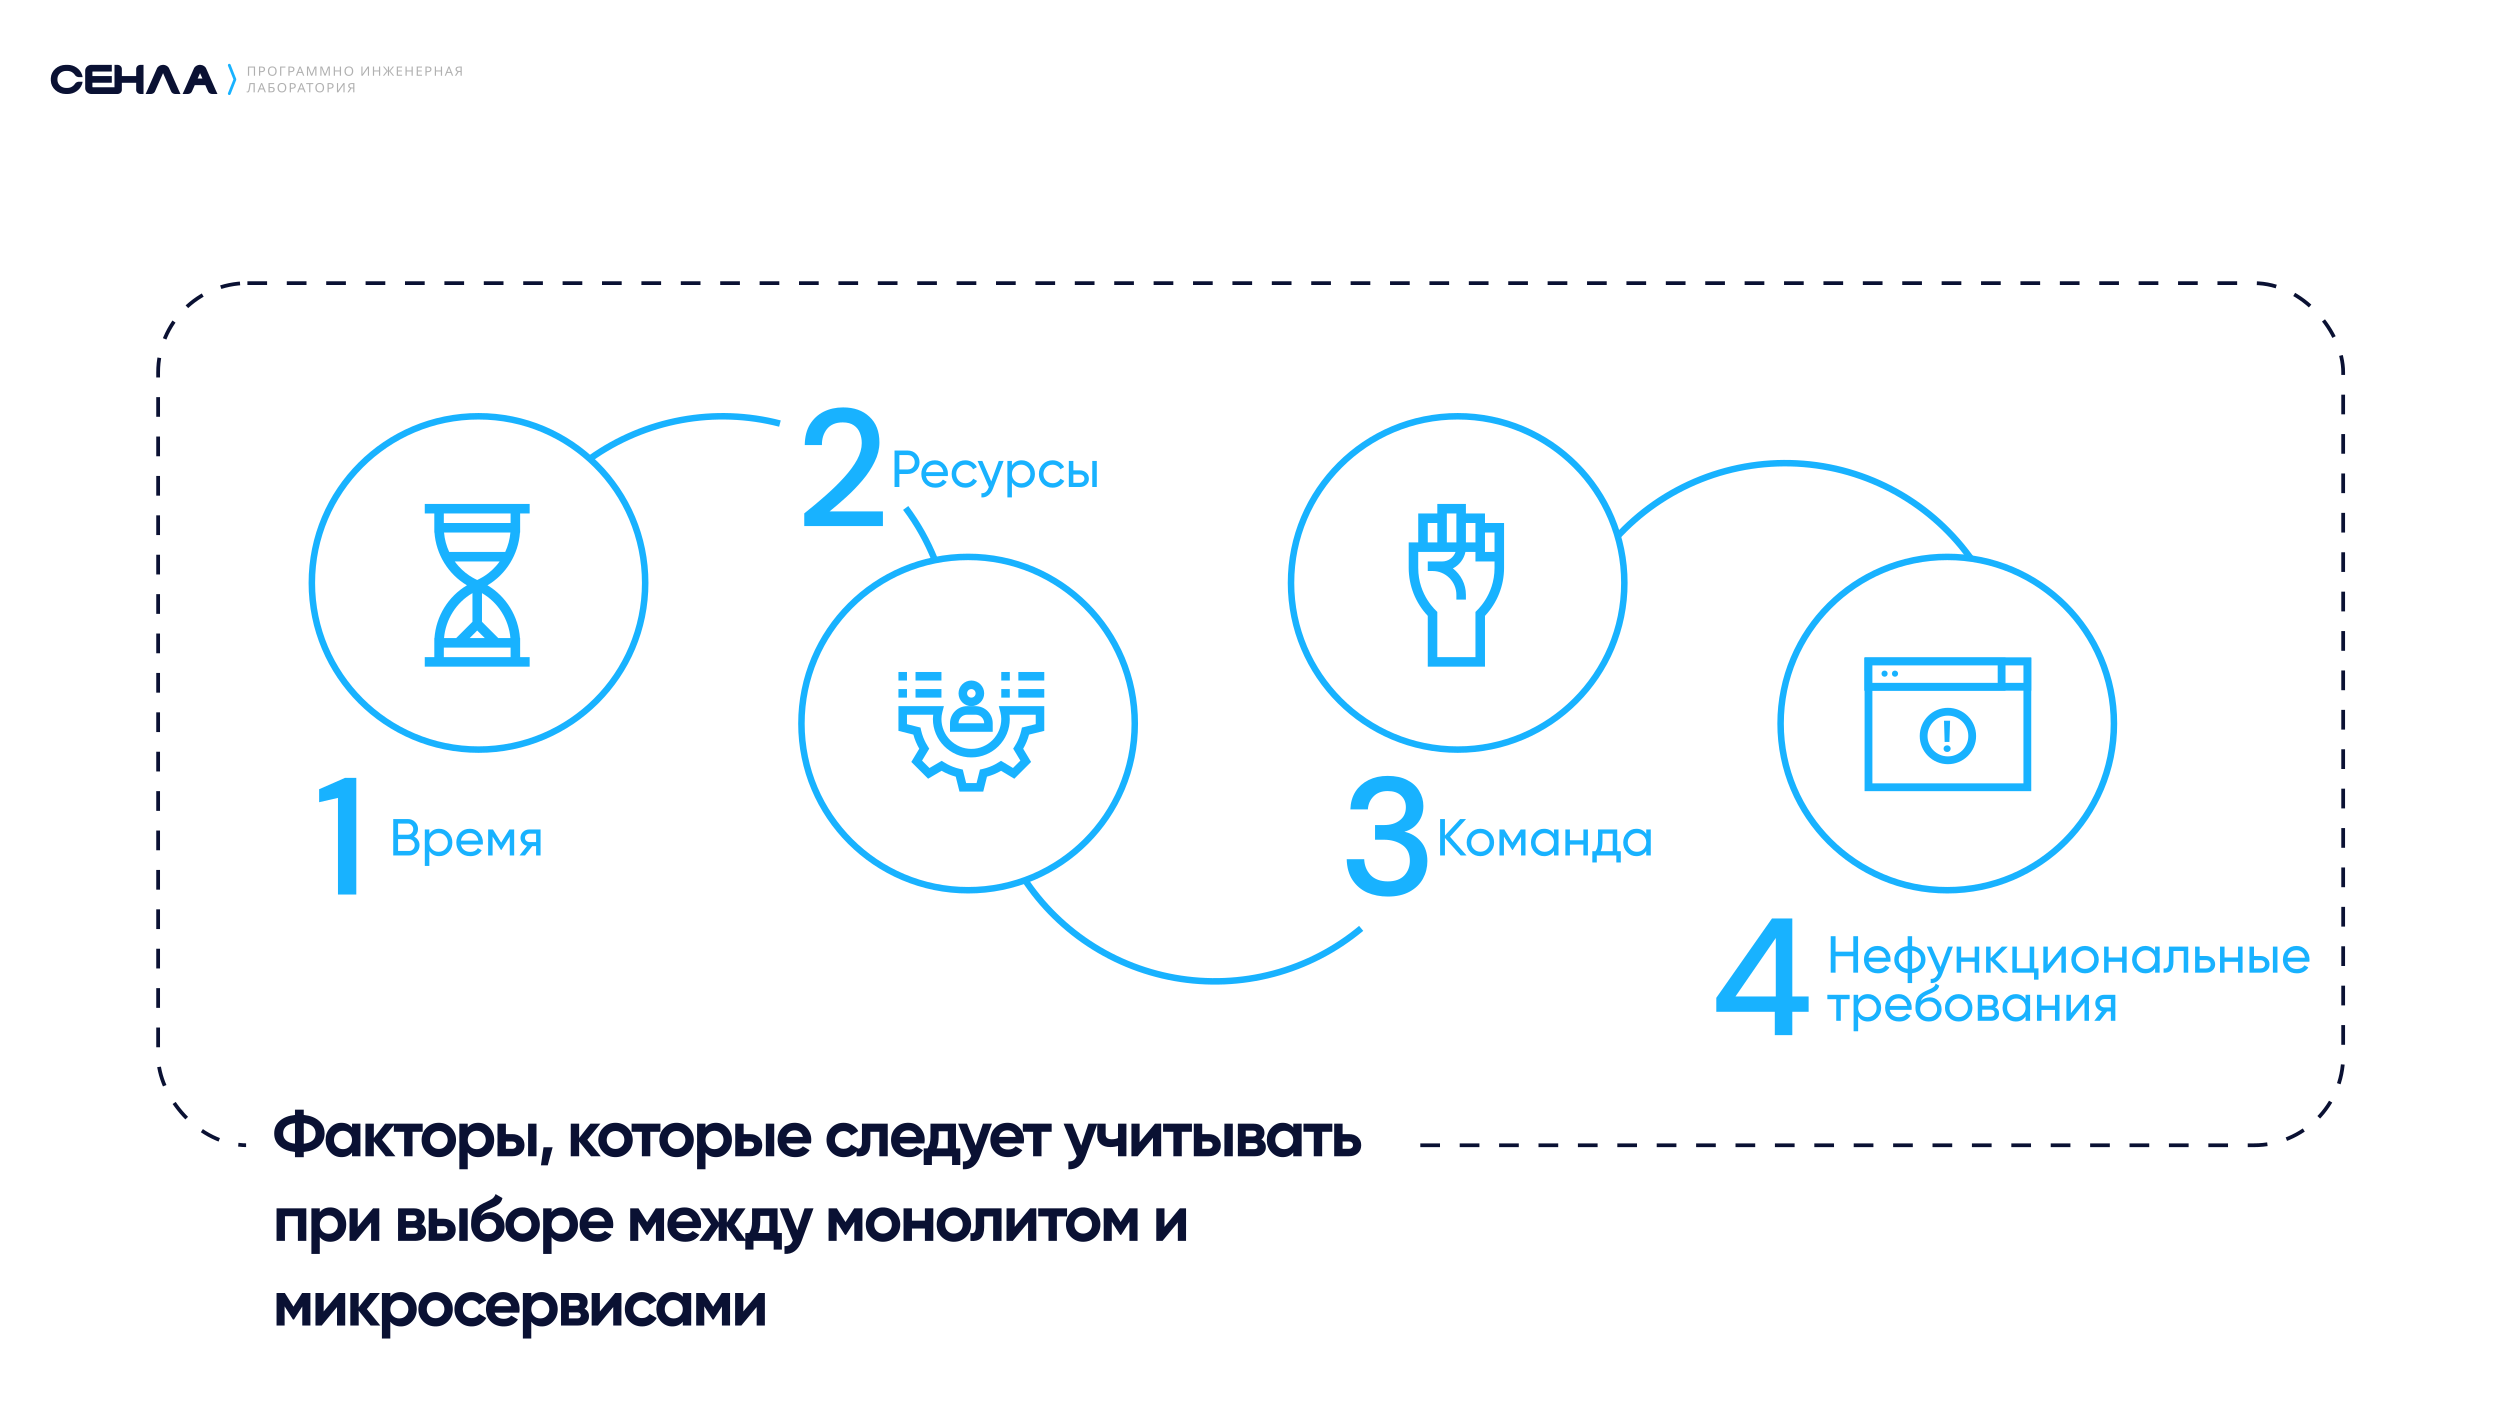 <svg width="1920" height="1080" viewBox="0 0 1920 1080" fill="none" xmlns="http://www.w3.org/2000/svg">
<rect x="0" y="0" width="1920" height="1080" fill="#333333" stroke="none"/>
<g clip-path="url(#clip0_735_15825)">
<rect width="1920" height="1080" fill="white"/>
<path d="M1240.8 413.527C1258.85 393.555 1281.25 378.003 1306.27 368.074C1331.3 358.145 1358.27 354.105 1385.1 356.267C1411.93 358.428 1437.91 366.734 1461.02 380.54C1484.13 394.347 1503.75 413.284 1518.37 435.888" stroke="#18B2FF" stroke-width="5"/>
<circle cx="367.5" cy="447.695" r="128" fill="white" stroke="#18B2FF" stroke-width="5"/>
<path d="M1045.39 712.993C1025.74 729.374 1002.75 741.263 978.028 747.826C953.303 754.389 927.443 755.468 902.257 750.987C877.072 746.505 853.171 736.572 832.227 721.883C811.284 707.194 793.805 688.104 781.015 665.951" stroke="#18B2FF" stroke-width="5"/>
<circle cx="743.5" cy="555.695" r="128" fill="white" stroke="#18B2FF" stroke-width="5"/>
<circle cx="1119.5" cy="447.695" r="128" fill="white" stroke="#18B2FF" stroke-width="5"/>
<path d="M695.56 390.11C704.744 402.394 712.277 415.828 717.969 430.07" stroke="#18B2FF" stroke-width="5"/>
<path d="M453.47 352.046C474.316 337.261 498.14 327.207 523.276 322.587C548.412 317.967 574.253 318.893 598.994 325.3" stroke="#18B2FF" stroke-width="5"/>
<circle cx="1495.5" cy="555.695" r="128" fill="white" stroke="#18B2FF" stroke-width="5"/>
<path d="M259.554 687.021V612.781L245.09 616.109V606.125L264.93 597.421H273.634V687.021H259.554Z" fill="#18B2FF"/>
<path d="M318 642.501C319.28 643.115 320.293 643.995 321.04 645.141C321.813 646.288 322.2 647.608 322.2 649.101C322.2 651.341 321.413 653.221 319.84 654.741C318.267 656.261 316.347 657.021 314.08 657.021H302V629.021H313.2C315.387 629.021 317.24 629.755 318.76 631.221C320.28 632.688 321.04 634.501 321.04 636.661C321.04 639.141 320.027 641.088 318 642.501ZM313.2 632.501H305.72V641.061H313.2C314.373 641.061 315.36 640.648 316.16 639.821C316.96 638.995 317.36 637.981 317.36 636.781C317.36 635.608 316.947 634.608 316.12 633.781C315.32 632.928 314.347 632.501 313.2 632.501ZM314.08 653.541C315.333 653.541 316.387 653.101 317.24 652.221C318.093 651.341 318.52 650.261 318.52 648.981C318.52 647.728 318.08 646.661 317.2 645.781C316.347 644.901 315.307 644.461 314.08 644.461H305.72V653.541H314.08ZM337.289 636.501C340.089 636.501 342.476 637.528 344.449 639.581C346.423 641.608 347.409 644.088 347.409 647.021C347.409 649.955 346.423 652.448 344.449 654.501C342.476 656.528 340.089 657.541 337.289 657.541C333.983 657.541 331.463 656.221 329.729 653.581V665.021H326.249V637.021H329.729V640.461C331.463 637.821 333.983 636.501 337.289 636.501ZM336.849 654.181C338.849 654.181 340.529 653.501 341.889 652.141C343.249 650.755 343.929 649.048 343.929 647.021C343.929 644.995 343.249 643.301 341.889 641.941C340.529 640.555 338.849 639.861 336.849 639.861C334.823 639.861 333.129 640.555 331.769 641.941C330.409 643.301 329.729 644.995 329.729 647.021C329.729 649.048 330.409 650.755 331.769 652.141C333.129 653.501 334.823 654.181 336.849 654.181ZM354.002 648.621C354.349 650.408 355.162 651.795 356.442 652.781C357.749 653.768 359.349 654.261 361.242 654.261C363.882 654.261 365.802 653.288 367.002 651.341L369.962 653.021C368.015 656.035 365.082 657.541 361.162 657.541C357.989 657.541 355.402 656.555 353.402 654.581C351.429 652.581 350.442 650.061 350.442 647.021C350.442 644.008 351.415 641.501 353.362 639.501C355.309 637.501 357.829 636.501 360.922 636.501C363.855 636.501 366.242 637.541 368.082 639.621C369.949 641.675 370.882 644.155 370.882 647.061C370.882 647.568 370.842 648.088 370.762 648.621H354.002ZM360.922 639.781C359.055 639.781 357.509 640.315 356.282 641.381C355.055 642.421 354.295 643.821 354.002 645.581H367.362C367.069 643.688 366.322 642.248 365.122 641.261C363.922 640.275 362.522 639.781 360.922 639.781ZM394.882 637.021V657.021H391.482V642.501L385.122 652.741H384.682L378.322 642.501V657.021H374.882V637.021H378.602L384.882 647.141L391.162 637.021H394.882ZM415.155 637.021V657.021H411.715V649.821H408.795L403.195 657.021H398.955L404.795 649.621C403.301 649.248 402.088 648.501 401.155 647.381C400.221 646.261 399.755 644.955 399.755 643.461C399.755 641.621 400.408 640.088 401.715 638.861C403.021 637.635 404.661 637.021 406.635 637.021H415.155ZM406.755 646.701H411.715V640.261H406.755C405.768 640.261 404.928 640.555 404.235 641.141C403.541 641.728 403.195 642.515 403.195 643.501C403.195 644.461 403.541 645.235 404.235 645.821C404.928 646.408 405.768 646.701 406.755 646.701Z" fill="#18B2FF"/>
<path d="M617.671 404.021V394.293C623.474 389.685 629.02 385.035 634.311 380.341C639.602 375.648 644.295 371.04 648.391 366.517C652.572 361.909 655.858 357.429 658.247 353.077C660.636 348.64 661.831 344.373 661.831 340.277C661.831 337.547 661.362 334.987 660.423 332.597C659.484 330.123 657.948 328.16 655.815 326.709C653.682 325.173 650.823 324.405 647.239 324.405C641.863 324.405 637.81 326.112 635.079 329.525C632.434 332.939 631.154 337.035 631.239 341.813H618.055C618.14 335.499 619.463 330.208 622.023 325.941C624.668 321.675 628.167 318.432 632.519 316.213C636.956 313.995 641.948 312.885 647.495 312.885C655.943 312.885 662.684 315.275 667.719 320.053C672.839 324.747 675.399 331.317 675.399 339.765C675.399 344.8 674.162 349.792 671.687 354.741C669.298 359.691 666.14 364.469 662.215 369.077C658.375 373.6 654.236 377.867 649.799 381.877C645.362 385.888 641.138 389.515 637.127 392.757H678.087V404.021H617.671Z" fill="#18B2FF"/>
<path d="M697.16 346.021C699.747 346.021 701.893 346.888 703.6 348.621C705.333 350.328 706.2 352.461 706.2 355.021C706.2 357.555 705.333 359.688 703.6 361.421C701.893 363.155 699.747 364.021 697.16 364.021H690.72V374.021H687V346.021H697.16ZM697.16 360.541C698.707 360.541 699.987 360.021 701 358.981C702.013 357.915 702.52 356.595 702.52 355.021C702.52 353.421 702.013 352.101 701 351.061C699.987 350.021 698.707 349.501 697.16 349.501H690.72V360.541H697.16ZM711.15 365.621C711.497 367.408 712.31 368.795 713.59 369.781C714.897 370.768 716.497 371.261 718.39 371.261C721.03 371.261 722.95 370.288 724.15 368.341L727.11 370.021C725.164 373.035 722.23 374.541 718.31 374.541C715.137 374.541 712.55 373.555 710.55 371.581C708.577 369.581 707.59 367.061 707.59 364.021C707.59 361.008 708.564 358.501 710.51 356.501C712.457 354.501 714.977 353.501 718.07 353.501C721.004 353.501 723.39 354.541 725.23 356.621C727.097 358.675 728.03 361.155 728.03 364.061C728.03 364.568 727.99 365.088 727.91 365.621H711.15ZM718.07 356.781C716.204 356.781 714.657 357.315 713.43 358.381C712.204 359.421 711.444 360.821 711.15 362.581H724.51C724.217 360.688 723.47 359.248 722.27 358.261C721.07 357.275 719.67 356.781 718.07 356.781ZM741.392 374.541C738.378 374.541 735.872 373.541 733.872 371.541C731.872 369.515 730.872 367.008 730.872 364.021C730.872 361.035 731.872 358.541 733.872 356.541C735.872 354.515 738.378 353.501 741.392 353.501C743.365 353.501 745.138 353.981 746.712 354.941C748.285 355.875 749.458 357.141 750.232 358.741L747.312 360.421C746.805 359.355 746.018 358.501 744.952 357.861C743.912 357.221 742.725 356.901 741.392 356.901C739.392 356.901 737.712 357.581 736.352 358.941C735.018 360.301 734.352 361.995 734.352 364.021C734.352 366.021 735.018 367.701 736.352 369.061C737.712 370.421 739.392 371.101 741.392 371.101C742.725 371.101 743.925 370.795 744.992 370.181C746.058 369.541 746.872 368.688 747.432 367.621L750.392 369.341C749.538 370.915 748.312 372.181 746.712 373.141C745.112 374.075 743.338 374.541 741.392 374.541ZM767.045 354.021H770.765L762.605 375.261C761.752 377.528 760.552 379.248 759.005 380.421C757.459 381.621 755.699 382.155 753.725 382.021V378.781C756.179 378.968 757.979 377.635 759.125 374.781L759.445 374.061L750.765 354.021H754.445L761.285 369.701L767.045 354.021ZM784.711 353.501C787.511 353.501 789.898 354.528 791.871 356.581C793.845 358.608 794.831 361.088 794.831 364.021C794.831 366.955 793.845 369.448 791.871 371.501C789.898 373.528 787.511 374.541 784.711 374.541C781.405 374.541 778.885 373.221 777.151 370.581V382.021H773.671V354.021H777.151V357.461C778.885 354.821 781.405 353.501 784.711 353.501ZM784.271 371.181C786.271 371.181 787.951 370.501 789.311 369.141C790.671 367.755 791.351 366.048 791.351 364.021C791.351 361.995 790.671 360.301 789.311 358.941C787.951 357.555 786.271 356.861 784.271 356.861C782.245 356.861 780.551 357.555 779.191 358.941C777.831 360.301 777.151 361.995 777.151 364.021C777.151 366.048 777.831 367.755 779.191 369.141C780.551 370.501 782.245 371.181 784.271 371.181ZM808.384 374.541C805.37 374.541 802.864 373.541 800.864 371.541C798.864 369.515 797.864 367.008 797.864 364.021C797.864 361.035 798.864 358.541 800.864 356.541C802.864 354.515 805.37 353.501 808.384 353.501C810.357 353.501 812.13 353.981 813.704 354.941C815.277 355.875 816.45 357.141 817.224 358.741L814.304 360.421C813.797 359.355 813.01 358.501 811.944 357.861C810.904 357.221 809.717 356.901 808.384 356.901C806.384 356.901 804.704 357.581 803.344 358.941C802.01 360.301 801.344 361.995 801.344 364.021C801.344 366.021 802.01 367.701 803.344 369.061C804.704 370.421 806.384 371.101 808.384 371.101C809.717 371.101 810.917 370.795 811.984 370.181C813.05 369.541 813.864 368.688 814.424 367.621L817.384 369.341C816.53 370.915 815.304 372.181 813.704 373.141C812.104 374.075 810.33 374.541 808.384 374.541ZM829.299 361.221C831.299 361.221 832.952 361.821 834.259 363.021C835.592 364.195 836.259 365.728 836.259 367.621C836.259 369.515 835.592 371.061 834.259 372.261C832.952 373.435 831.299 374.021 829.299 374.021H820.859V354.021H824.339V361.221H829.299ZM838.859 354.021H842.339V374.021H838.859V354.021ZM829.299 370.781C830.285 370.781 831.112 370.501 831.779 369.941C832.472 369.355 832.819 368.581 832.819 367.621C832.819 366.661 832.472 365.888 831.779 365.301C831.112 364.715 830.285 364.421 829.299 364.421H824.339V370.781H829.299Z" fill="#18B2FF"/>
<path d="M1065.89 688.557C1060.08 688.557 1054.79 687.533 1050.01 685.485C1045.32 683.352 1041.57 680.152 1038.75 675.885C1035.93 671.619 1034.44 666.285 1034.27 659.885H1047.71C1047.88 664.664 1049.5 668.717 1052.57 672.045C1055.73 675.288 1060.17 676.909 1065.89 676.909C1071.35 676.909 1075.53 675.416 1078.43 672.429C1081.33 669.357 1082.78 665.56 1082.78 661.037C1082.78 655.576 1080.82 651.523 1076.89 648.877C1073.05 646.232 1068.32 644.909 1062.69 644.909H1056.03V633.645H1062.81C1067.85 633.645 1071.9 632.451 1074.97 630.061C1078.13 627.672 1079.71 624.301 1079.71 619.949C1079.71 616.28 1078.47 613.293 1076 610.989C1073.61 608.685 1070.19 607.533 1065.76 607.533C1061.15 607.533 1057.52 608.899 1054.88 611.629C1052.23 614.275 1050.78 617.603 1050.53 621.613H1037.09C1037.26 616.408 1038.54 611.885 1040.93 608.045C1043.4 604.205 1046.77 601.219 1051.04 599.085C1055.3 596.952 1060.21 595.885 1065.76 595.885C1071.73 595.885 1076.72 596.952 1080.73 599.085C1084.83 601.133 1087.9 603.949 1089.95 607.533C1092.08 611.032 1093.15 614.872 1093.15 619.053C1093.15 623.832 1091.83 628.013 1089.18 631.597C1086.54 635.181 1082.99 637.571 1078.56 638.765C1083.68 639.875 1087.9 642.392 1091.23 646.317C1094.56 650.157 1096.22 655.149 1096.22 661.293C1096.22 666.243 1095.07 670.808 1092.76 674.989C1090.46 679.085 1087.05 682.371 1082.53 684.845C1078 687.32 1072.46 688.557 1065.89 688.557Z" fill="#18B2FF"/>
<path d="M1126.36 657.021H1121.8L1109.72 643.581V657.021H1106V629.021H1109.72V641.661L1121.4 629.021H1125.96L1113.6 642.621L1126.36 657.021ZM1144.4 654.501C1142.34 656.528 1139.85 657.541 1136.92 657.541C1133.98 657.541 1131.49 656.528 1129.44 654.501C1127.41 652.475 1126.4 649.981 1126.4 647.021C1126.4 644.061 1127.41 641.568 1129.44 639.541C1131.49 637.515 1133.98 636.501 1136.92 636.501C1139.85 636.501 1142.34 637.515 1144.4 639.541C1146.45 641.568 1147.47 644.061 1147.47 647.021C1147.47 649.981 1146.45 652.475 1144.4 654.501ZM1136.92 654.141C1138.92 654.141 1140.6 653.461 1141.96 652.101C1143.32 650.741 1144 649.048 1144 647.021C1144 644.995 1143.32 643.301 1141.96 641.941C1140.6 640.581 1138.92 639.901 1136.92 639.901C1134.94 639.901 1133.28 640.581 1131.92 641.941C1130.56 643.301 1129.88 644.995 1129.88 647.021C1129.88 649.048 1130.56 650.741 1131.92 652.101C1133.28 653.461 1134.94 654.141 1136.92 654.141ZM1171.58 637.021V657.021H1168.18V642.501L1161.82 652.741H1161.38L1155.02 642.501V657.021H1151.58V637.021H1155.3L1161.58 647.141L1167.86 637.021H1171.58ZM1193.45 637.021H1196.93V657.021H1193.45V653.581C1191.72 656.221 1189.2 657.541 1185.89 657.541C1183.09 657.541 1180.7 656.528 1178.73 654.501C1176.76 652.448 1175.77 649.955 1175.77 647.021C1175.77 644.088 1176.76 641.608 1178.73 639.581C1180.7 637.528 1183.09 636.501 1185.89 636.501C1189.2 636.501 1191.72 637.821 1193.45 640.461V637.021ZM1186.33 654.181C1188.36 654.181 1190.05 653.501 1191.41 652.141C1192.77 650.755 1193.45 649.048 1193.45 647.021C1193.45 644.995 1192.77 643.301 1191.41 641.941C1190.05 640.555 1188.36 639.861 1186.33 639.861C1184.33 639.861 1182.65 640.555 1181.29 641.941C1179.93 643.301 1179.25 644.995 1179.25 647.021C1179.25 649.048 1179.93 650.755 1181.29 652.141C1182.65 653.501 1184.33 654.181 1186.33 654.181ZM1216.04 637.021H1219.52V657.021H1216.04V648.661H1205.68V657.021H1202.2V637.021H1205.68V645.341H1216.04V637.021ZM1242.02 653.701H1244.78V662.381H1241.34V657.021H1226.34V662.381H1222.9V653.701H1225.34C1226.62 651.941 1227.26 649.475 1227.26 646.301V637.021H1242.02V653.701ZM1229.3 653.701H1238.58V640.261H1230.7V646.301C1230.7 649.288 1230.23 651.755 1229.3 653.701ZM1264.31 637.021H1267.79V657.021H1264.31V653.581C1262.58 656.221 1260.06 657.541 1256.75 657.541C1253.95 657.541 1251.56 656.528 1249.59 654.501C1247.62 652.448 1246.63 649.955 1246.63 647.021C1246.63 644.088 1247.62 641.608 1249.59 639.581C1251.56 637.528 1253.95 636.501 1256.75 636.501C1260.06 636.501 1262.58 637.821 1264.31 640.461V637.021ZM1257.19 654.181C1259.22 654.181 1260.91 653.501 1262.27 652.141C1263.63 650.755 1264.31 649.048 1264.31 647.021C1264.31 644.995 1263.63 643.301 1262.27 641.941C1260.91 640.555 1259.22 639.861 1257.19 639.861C1255.19 639.861 1253.51 640.555 1252.15 641.941C1250.79 643.301 1250.11 644.995 1250.11 647.021C1250.11 649.048 1250.79 650.755 1252.15 652.141C1253.51 653.501 1255.19 654.181 1257.19 654.181Z" fill="#18B2FF"/>
<path d="M1363.05 795V777.08H1318.12V766.328L1360.87 705.4H1376.49V765.304H1389.03V777.08H1376.49V795H1363.05ZM1332.84 765.304H1363.81V720.376L1332.84 765.304Z" fill="#18B2FF"/>
<path d="M1423.32 719H1427V747H1423.32V734.4H1409.72V747H1406V719H1409.72V730.88H1423.32V719ZM1435.07 738.6C1435.42 740.387 1436.23 741.773 1437.51 742.76C1438.82 743.747 1440.42 744.24 1442.31 744.24C1444.95 744.24 1446.87 743.267 1448.07 741.32L1451.03 743C1449.09 746.013 1446.15 747.52 1442.23 747.52C1439.06 747.52 1436.47 746.533 1434.47 744.56C1432.5 742.56 1431.51 740.04 1431.51 737C1431.51 733.987 1432.49 731.48 1434.43 729.48C1436.38 727.48 1438.9 726.48 1441.99 726.48C1444.93 726.48 1447.31 727.52 1449.15 729.6C1451.02 731.653 1451.95 734.133 1451.95 737.04C1451.95 737.547 1451.91 738.067 1451.83 738.6H1435.07ZM1441.99 729.76C1440.13 729.76 1438.58 730.293 1437.35 731.36C1436.13 732.4 1435.37 733.8 1435.07 735.56H1448.43C1448.14 733.667 1447.39 732.227 1446.19 731.24C1444.99 730.253 1443.59 729.76 1441.99 729.76ZM1475.99 730C1477.86 731.92 1478.79 734.253 1478.79 737C1478.79 739.747 1477.86 742.08 1475.99 744C1474.13 745.92 1471.63 747.053 1468.51 747.4V755H1465.07V747.4C1461.95 747.053 1459.46 745.92 1457.59 744C1455.73 742.08 1454.79 739.747 1454.79 737C1454.79 734.253 1455.73 731.92 1457.59 730C1459.46 728.08 1461.95 726.947 1465.07 726.6V719H1468.51V726.6C1471.63 726.947 1474.13 728.08 1475.99 730ZM1458.23 737C1458.23 738.84 1458.83 740.4 1460.03 741.68C1461.26 742.96 1462.94 743.747 1465.07 744.04V729.96C1462.94 730.227 1461.26 731 1460.03 732.28C1458.83 733.56 1458.23 735.133 1458.23 737ZM1468.51 744.04C1470.65 743.747 1472.31 742.96 1473.51 741.68C1474.71 740.4 1475.31 738.84 1475.31 737C1475.31 735.16 1474.71 733.6 1473.51 732.32C1472.31 731.04 1470.65 730.253 1468.51 729.96V744.04ZM1496.08 727H1499.8L1491.64 748.24C1490.79 750.507 1489.59 752.227 1488.04 753.4C1486.5 754.6 1484.74 755.133 1482.76 755V751.76C1485.22 751.947 1487.02 750.613 1488.16 747.76L1488.48 747.04L1479.8 727H1483.48L1490.32 742.68L1496.08 727ZM1516.55 727H1520.03V747H1516.55V738.64H1506.19V747H1502.71V727H1506.19V735.32H1516.55V727ZM1542.25 747H1537.93L1528.81 737.52V747H1525.33V727H1528.81V735.84L1537.45 727H1541.93L1532.37 736.68L1542.25 747ZM1562.28 743.68H1565.56V752.36H1562.12V747H1545.48V727H1548.96V743.68H1558.8V727H1562.28V743.68ZM1583.79 727H1586.59V747H1583.15V732.96L1572.07 747H1569.27V727H1572.71V741.04L1583.79 727ZM1608.77 744.48C1606.72 746.507 1604.22 747.52 1601.29 747.52C1598.36 747.52 1595.86 746.507 1593.81 744.48C1591.78 742.453 1590.77 739.96 1590.77 737C1590.77 734.04 1591.78 731.547 1593.81 729.52C1595.86 727.493 1598.36 726.48 1601.29 726.48C1604.22 726.48 1606.72 727.493 1608.77 729.52C1610.82 731.547 1611.85 734.04 1611.85 737C1611.85 739.96 1610.82 742.453 1608.77 744.48ZM1601.29 744.12C1603.29 744.12 1604.97 743.44 1606.33 742.08C1607.69 740.72 1608.37 739.027 1608.37 737C1608.37 734.973 1607.69 733.28 1606.33 731.92C1604.97 730.56 1603.29 729.88 1601.29 729.88C1599.32 729.88 1597.65 730.56 1596.29 731.92C1594.93 733.28 1594.25 734.973 1594.25 737C1594.25 739.027 1594.93 740.72 1596.29 742.08C1597.65 743.44 1599.32 744.12 1601.29 744.12ZM1629.79 727H1633.27V747H1629.79V738.64H1619.43V747H1615.95V727H1619.43V735.32H1629.79V727ZM1655.13 727H1658.61V747H1655.13V743.56C1653.4 746.2 1650.88 747.52 1647.57 747.52C1644.77 747.52 1642.38 746.507 1640.41 744.48C1638.44 742.427 1637.45 739.933 1637.45 737C1637.45 734.067 1638.44 731.587 1640.41 729.56C1642.38 727.507 1644.77 726.48 1647.57 726.48C1650.88 726.48 1653.4 727.8 1655.13 730.44V727ZM1648.01 744.16C1650.04 744.16 1651.73 743.48 1653.09 742.12C1654.45 740.733 1655.13 739.027 1655.13 737C1655.13 734.973 1654.45 733.28 1653.09 731.92C1651.73 730.533 1650.04 729.84 1648.01 729.84C1646.01 729.84 1644.33 730.533 1642.97 731.92C1641.61 733.28 1640.93 734.973 1640.93 737C1640.93 739.027 1641.61 740.733 1642.97 742.12C1644.33 743.48 1646.01 744.16 1648.01 744.16ZM1680.56 727V747H1677.08V730.36H1669.2V738.52C1669.2 741.8 1668.54 744.093 1667.2 745.4C1665.9 746.68 1664.04 747.213 1661.64 747V743.72C1663 743.907 1664.02 743.613 1664.68 742.84C1665.38 742.04 1665.72 740.573 1665.72 738.44V727H1680.56ZM1694.28 734.2C1696.28 734.2 1697.93 734.8 1699.24 736C1700.57 737.173 1701.24 738.707 1701.24 740.6C1701.24 742.493 1700.57 744.04 1699.24 745.24C1697.93 746.413 1696.28 747 1694.28 747H1685.84V727H1689.32V734.2H1694.28ZM1694.28 743.76C1695.26 743.76 1696.09 743.48 1696.76 742.92C1697.45 742.333 1697.8 741.56 1697.8 740.6C1697.8 739.64 1697.45 738.867 1696.76 738.28C1696.09 737.693 1695.26 737.4 1694.28 737.4H1689.32V743.76H1694.28ZM1718.82 727H1722.3V747H1718.82V738.64H1708.46V747H1704.98V727H1708.46V735.32H1718.82V727ZM1736.03 734.2C1738.03 734.2 1739.69 734.8 1740.99 736C1742.33 737.173 1742.99 738.707 1742.99 740.6C1742.99 742.493 1742.33 744.04 1740.99 745.24C1739.69 746.413 1738.03 747 1736.03 747H1727.59V727H1731.07V734.2H1736.03ZM1745.59 727H1749.07V747H1745.59V727ZM1736.03 743.76C1737.02 743.76 1737.85 743.48 1738.51 742.92C1739.21 742.333 1739.55 741.56 1739.55 740.6C1739.55 739.64 1739.21 738.867 1738.51 738.28C1737.85 737.693 1737.02 737.4 1736.03 737.4H1731.07V743.76H1736.03ZM1756.83 738.6C1757.18 740.387 1757.99 741.773 1759.27 742.76C1760.58 743.747 1762.18 744.24 1764.07 744.24C1766.71 744.24 1768.63 743.267 1769.83 741.32L1772.79 743C1770.84 746.013 1767.91 747.52 1763.99 747.52C1760.82 747.52 1758.23 746.533 1756.23 744.56C1754.26 742.56 1753.27 740.04 1753.27 737C1753.27 733.987 1754.24 731.48 1756.19 729.48C1758.14 727.48 1760.66 726.48 1763.75 726.48C1766.68 726.48 1769.07 727.52 1770.91 729.6C1772.78 731.653 1773.71 734.133 1773.71 737.04C1773.71 737.547 1773.67 738.067 1773.59 738.6H1756.83ZM1763.75 729.76C1761.88 729.76 1760.34 730.293 1759.11 731.36C1757.88 732.4 1757.12 733.8 1756.83 735.56H1770.19C1769.9 733.667 1769.15 732.227 1767.95 731.24C1766.75 730.253 1765.35 729.76 1763.75 729.76ZM1420.52 764V767.36H1413.72V784H1410.24V767.36H1403.4V764H1420.52ZM1434.61 763.48C1437.41 763.48 1439.8 764.507 1441.77 766.56C1443.74 768.587 1444.73 771.067 1444.73 774C1444.73 776.933 1443.74 779.427 1441.77 781.48C1439.8 783.507 1437.41 784.52 1434.61 784.52C1431.3 784.52 1428.78 783.2 1427.05 780.56V792H1423.57V764H1427.05V767.44C1428.78 764.8 1431.3 763.48 1434.61 763.48ZM1434.17 781.16C1436.17 781.16 1437.85 780.48 1439.21 779.12C1440.57 777.733 1441.25 776.027 1441.25 774C1441.25 771.973 1440.57 770.28 1439.21 768.92C1437.85 767.533 1436.17 766.84 1434.17 766.84C1432.14 766.84 1430.45 767.533 1429.09 768.92C1427.73 770.28 1427.05 771.973 1427.05 774C1427.05 776.027 1427.73 777.733 1429.09 779.12C1430.45 780.48 1432.14 781.16 1434.17 781.16ZM1451.32 775.6C1451.67 777.387 1452.48 778.773 1453.76 779.76C1455.07 780.747 1456.67 781.24 1458.56 781.24C1461.2 781.24 1463.12 780.267 1464.32 778.32L1467.28 780C1465.34 783.013 1462.4 784.52 1458.48 784.52C1455.31 784.52 1452.72 783.533 1450.72 781.56C1448.75 779.56 1447.76 777.04 1447.76 774C1447.76 770.987 1448.74 768.48 1450.68 766.48C1452.63 764.48 1455.15 763.48 1458.24 763.48C1461.18 763.48 1463.56 764.52 1465.4 766.6C1467.27 768.653 1468.2 771.133 1468.2 774.04C1468.2 774.547 1468.16 775.067 1468.08 775.6H1451.32ZM1458.24 766.76C1456.38 766.76 1454.83 767.293 1453.6 768.36C1452.38 769.4 1451.62 770.8 1451.32 772.56H1464.68C1464.39 770.667 1463.64 769.227 1462.44 768.24C1461.24 767.253 1459.84 766.76 1458.24 766.76ZM1481.24 784.52C1478.28 784.52 1475.84 783.547 1473.92 781.6C1472 779.653 1471.04 777.147 1471.04 774.08C1471.04 770.667 1471.54 768.04 1472.52 766.2C1473.54 764.36 1475.59 762.693 1478.68 761.2C1479.24 760.933 1480 760.587 1480.96 760.16C1481.95 759.733 1482.67 759.413 1483.12 759.2C1483.58 758.96 1484.08 758.653 1484.64 758.28C1485.2 757.88 1485.62 757.453 1485.88 757C1486.18 756.52 1486.39 755.973 1486.52 755.36L1489.32 756.96C1489.24 757.387 1489.14 757.787 1489 758.16C1488.87 758.507 1488.67 758.853 1488.4 759.2C1488.16 759.52 1487.95 759.8 1487.76 760.04C1487.58 760.28 1487.26 760.547 1486.8 760.84C1486.38 761.107 1486.06 761.307 1485.84 761.44C1485.66 761.573 1485.27 761.773 1484.68 762.04C1484.12 762.307 1483.74 762.493 1483.52 762.6C1483.34 762.68 1482.9 762.867 1482.2 763.16C1481.51 763.427 1481.08 763.6 1480.92 763.68C1479.11 764.453 1477.78 765.24 1476.92 766.04C1476.1 766.84 1475.5 767.853 1475.12 769.08C1475.98 768.013 1477.04 767.227 1478.32 766.72C1479.6 766.213 1480.88 765.96 1482.16 765.96C1484.67 765.96 1486.79 766.813 1488.52 768.52C1490.28 770.227 1491.16 772.427 1491.16 775.12C1491.16 777.84 1490.23 780.093 1488.36 781.88C1486.5 783.64 1484.12 784.52 1481.24 784.52ZM1476.56 779.4C1477.82 780.573 1479.38 781.16 1481.24 781.16C1483.11 781.16 1484.64 780.587 1485.84 779.44C1487.07 778.293 1487.68 776.853 1487.68 775.12C1487.68 773.333 1487.1 771.88 1485.92 770.76C1484.78 769.613 1483.26 769.04 1481.36 769.04C1479.66 769.04 1478.11 769.587 1476.72 770.68C1475.36 771.747 1474.68 773.16 1474.68 774.92C1474.68 776.733 1475.31 778.227 1476.56 779.4ZM1511.74 781.48C1509.69 783.507 1507.19 784.52 1504.26 784.52C1501.33 784.52 1498.83 783.507 1496.78 781.48C1494.75 779.453 1493.74 776.96 1493.74 774C1493.74 771.04 1494.75 768.547 1496.78 766.52C1498.83 764.493 1501.33 763.48 1504.26 763.48C1507.19 763.48 1509.69 764.493 1511.74 766.52C1513.79 768.547 1514.82 771.04 1514.82 774C1514.82 776.96 1513.79 779.453 1511.74 781.48ZM1504.26 781.12C1506.26 781.12 1507.94 780.44 1509.3 779.08C1510.66 777.72 1511.34 776.027 1511.34 774C1511.34 771.973 1510.66 770.28 1509.3 768.92C1507.94 767.56 1506.26 766.88 1504.26 766.88C1502.29 766.88 1500.62 767.56 1499.26 768.92C1497.9 770.28 1497.22 771.973 1497.22 774C1497.22 776.027 1497.9 777.72 1499.26 779.08C1500.62 780.44 1502.29 781.12 1504.26 781.12ZM1532.24 773.72C1534.29 774.573 1535.32 776.12 1535.32 778.36C1535.32 780.013 1534.76 781.373 1533.64 782.44C1532.55 783.48 1530.97 784 1528.92 784H1518.92V764H1528.12C1530.12 764 1531.67 764.507 1532.76 765.52C1533.85 766.507 1534.4 767.813 1534.4 769.44C1534.4 771.36 1533.68 772.787 1532.24 773.72ZM1527.96 767.12H1522.32V772.36H1527.96C1529.99 772.36 1531 771.467 1531 769.68C1531 767.973 1529.99 767.12 1527.96 767.12ZM1528.72 780.84C1529.73 780.84 1530.51 780.6 1531.04 780.12C1531.6 779.64 1531.88 778.96 1531.88 778.08C1531.88 777.253 1531.6 776.613 1531.04 776.16C1530.51 775.68 1529.73 775.44 1528.72 775.44H1522.32V780.84H1528.72ZM1555.64 764H1559.12V784H1555.64V780.56C1553.9 783.2 1551.38 784.52 1548.08 784.52C1545.28 784.52 1542.89 783.507 1540.92 781.48C1538.94 779.427 1537.96 776.933 1537.96 774C1537.96 771.067 1538.94 768.587 1540.92 766.56C1542.89 764.507 1545.28 763.48 1548.08 763.48C1551.38 763.48 1553.9 764.8 1555.64 767.44V764ZM1548.52 781.16C1550.54 781.16 1552.24 780.48 1553.6 779.12C1554.96 777.733 1555.64 776.027 1555.64 774C1555.64 771.973 1554.96 770.28 1553.6 768.92C1552.24 767.533 1550.54 766.84 1548.52 766.84C1546.52 766.84 1544.84 767.533 1543.48 768.92C1542.12 770.28 1541.44 771.973 1541.44 774C1541.44 776.027 1542.12 777.733 1543.48 779.12C1544.84 780.48 1546.52 781.16 1548.52 781.16ZM1578.23 764H1581.71V784H1578.23V775.64H1567.87V784H1564.39V764H1567.87V772.32H1578.23V764ZM1601.53 764H1604.33V784H1600.89V769.96L1589.81 784H1587.01V764H1590.45V778.04L1601.53 764ZM1624.58 764V784H1621.14V776.8H1618.22L1612.62 784H1608.38L1614.22 776.6C1612.73 776.227 1611.52 775.48 1610.58 774.36C1609.65 773.24 1609.18 771.933 1609.18 770.44C1609.18 768.6 1609.84 767.067 1611.14 765.84C1612.45 764.613 1614.09 764 1616.06 764H1624.58ZM1616.18 773.68H1621.14V767.24H1616.18C1615.2 767.24 1614.36 767.533 1613.66 768.12C1612.97 768.707 1612.62 769.493 1612.62 770.48C1612.62 771.44 1612.97 772.213 1613.66 772.8C1614.36 773.387 1615.2 773.68 1616.18 773.68Z" fill="#18B2FF"/>
<g clip-path="url(#clip1_735_15825)">
<path d="M333.674 490.049H333.543V504.697H326.219V512.021H406.785V504.697H399.461V490.049H399.33C398.134 473.303 388.793 458.059 374.399 449.521C388.781 440.991 398.132 425.753 399.33 408.994H399.461V394.346H406.785V387.021H326.219V394.346H333.543V408.994H333.674C334.87 425.74 344.21 440.984 358.605 449.521C344.223 458.052 334.872 473.29 333.674 490.049ZM340.867 504.697V497.373H392.137V504.697H340.867ZM366.502 484.241L372.309 490.049H360.695L366.502 484.241ZM391.981 490.049H382.667L370.164 477.546V455.531C382.541 462.665 390.771 475.73 391.981 490.049V490.049ZM392.137 394.346V401.67H340.867V394.346H392.137ZM341.023 408.992H391.981C391.541 414.199 390.174 419.238 388.017 423.887H344.986C342.829 419.238 341.463 414.199 341.023 408.992V408.992ZM349.272 431.208H383.731C376.383 441.409 367.245 444.943 366.502 445.427C365.707 444.909 356.653 441.453 349.272 431.208V431.208ZM362.84 455.531V477.546L350.337 490.049H341.023C342.233 475.73 350.463 462.665 362.84 455.531Z" fill="#18B2FF"/>
</g>
<g clip-path="url(#clip2_735_15825)">
<path d="M1140.47 512.021V472.98C1149.83 463.074 1155.12 449.905 1155.12 436.13C1155.12 431.531 1155.12 406.703 1155.12 401.67H1140.47V394.346H1125.82V387.021H1103.85V394.346H1089.2V416.562H1081.88V436.13C1081.88 449.868 1087.14 463.049 1096.53 472.98V512.021H1140.47ZM1147.8 408.994V423.887H1140.47V408.994H1147.8ZM1133.15 401.67V416.562H1125.82V401.67H1133.15ZM1118.5 394.346V416.562H1111.18V394.346H1118.5ZM1096.53 401.67H1103.85V416.562H1096.53V401.67ZM1089.2 436.13V423.884H1117.87C1116.36 428.15 1112.29 431.211 1107.51 431.211C1104.08 431.211 1099.97 431.211 1096.53 431.211V438.535H1100.19C1110.29 438.535 1118.5 446.749 1118.5 456.846V460.508H1125.82V456.846C1125.82 448.587 1121.9 441.229 1115.81 436.538C1120.7 434.04 1124.33 429.414 1125.46 423.887H1133.15V431.211H1147.8V436.13C1147.8 457.597 1133.58 469.351 1133.15 469.977V504.697H1103.85V469.977C1103.39 469.305 1089.2 457.688 1089.2 436.13V436.13Z" fill="#18B2FF"/>
</g>
<path d="M1435 508.021H1557V604.61H1556.81H1556.52H1556.23H1555.95H1555.66H1555.38H1555.09H1554.81H1554.52H1554.24H1553.96H1553.67H1553.39H1553.11H1552.83H1552.55H1552.27H1551.99H1551.71H1551.43H1551.15H1550.87H1550.6H1550.32H1550.04H1549.77H1549.49H1549.22H1548.94H1548.67H1548.39H1548.12H1547.84H1547.57H1547.3H1547.03H1546.76H1546.48H1546.21H1545.94H1545.67H1545.4H1545.13H1544.87H1544.6H1544.33H1544.06H1543.79H1543.53H1543.26H1542.99H1542.73H1542.46H1542.2H1541.93H1541.67H1541.41H1541.14H1540.88H1540.62H1540.35H1540.09H1539.83H1539.57H1539.31H1539.05H1538.79H1538.53H1538.27H1538.01H1537.75H1537.49H1537.23H1536.98H1536.72H1536.46H1536.21H1535.95H1535.69H1535.44H1535.18H1534.93H1534.67H1534.42H1534.16H1533.91H1533.66H1533.4H1533.15H1532.9H1532.64H1532.39H1532.14H1531.89H1531.64H1531.39H1531.14H1530.89H1530.64H1530.39H1530.14H1529.89H1529.64H1529.39H1529.14H1528.9H1528.65H1528.4H1528.15H1527.91H1527.66H1527.41H1527.17H1526.92H1526.68H1526.43H1526.19H1525.94H1525.7H1525.45H1525.21H1524.96H1524.72H1524.48H1524.23H1523.99H1523.75H1523.51H1523.26H1523.02H1522.78H1522.54H1522.3H1522.06H1521.82H1521.58H1521.34H1521.1H1520.86H1520.62H1520.38H1520.14H1519.9H1519.66H1519.42H1519.18H1518.94H1518.71H1518.47H1518.23H1517.99H1517.76H1517.52H1517.28H1517.04H1516.81H1516.57H1516.34H1516.1H1515.86H1515.63H1515.39H1515.16H1514.92H1514.69H1514.45H1514.22H1513.98H1513.75H1513.51H1513.28H1513.05H1512.81H1512.58H1512.34H1512.11H1511.88H1511.64H1511.41H1511.18H1510.95H1510.71H1510.48H1510.25H1510.02H1509.78H1509.55H1509.32H1509.09H1508.86H1508.62H1508.39H1508.16H1507.93H1507.7H1507.47H1507.24H1507.01H1506.78H1506.55H1506.31H1506.08H1505.85H1505.62H1505.39H1505.16H1504.93H1504.7H1504.47H1504.24H1504.01H1503.78H1503.55H1503.32H1503.09H1502.87H1502.64H1502.41H1502.18H1501.95H1501.72H1501.49H1501.26H1501.03H1500.8H1500.57H1500.34H1500.12H1499.89H1499.66H1499.43H1499.2H1498.97H1498.74H1498.51H1498.29H1498.06H1497.83H1497.6H1497.37H1497.14H1496.91H1496.69H1496.46H1496.23H1496H1495.77H1495.54H1495.31H1495.09H1494.86H1494.63H1494.4H1494.17H1493.94H1493.71H1493.49H1493.26H1493.03H1492.8H1492.57H1492.34H1492.11H1491.88H1491.66H1491.43H1491.2H1490.97H1490.74H1490.51H1490.28H1490.05H1489.82H1489.59H1489.36H1489.13H1488.91H1488.68H1488.45H1488.22H1487.99H1487.76H1487.53H1487.3H1487.07H1486.84H1486.61H1486.38H1486.15H1485.92H1485.69H1485.45H1485.22H1484.99H1484.76H1484.53H1484.3H1484.07H1483.84H1483.61H1483.38H1483.14H1482.91H1482.68H1482.45H1482.22H1481.98H1481.75H1481.52H1481.29H1481.05H1480.82H1480.59H1480.36H1480.12H1479.89H1479.66H1479.42H1479.19H1478.95H1478.72H1478.49H1478.25H1478.02H1477.78H1477.55H1477.31H1477.08H1476.84H1476.61H1476.37H1476.14H1475.9H1475.66H1475.43H1475.19H1474.96H1474.72H1474.48H1474.24H1474.01H1473.77H1473.53H1473.29H1473.06H1472.82H1472.58H1472.34H1472.1H1471.86H1471.62H1471.38H1471.14H1470.9H1470.66H1470.42H1470.18H1469.94H1469.7H1469.46H1469.22H1468.98H1468.74H1468.49H1468.25H1468.01H1467.77H1467.52H1467.28H1467.04H1466.79H1466.55H1466.3H1466.06H1465.81H1465.57H1465.32H1465.08H1464.83H1464.59H1464.34H1464.09H1463.85H1463.6H1463.35H1463.1H1462.86H1462.61H1462.36H1462.11H1461.86H1461.61H1461.36H1461.11H1460.86H1460.61H1460.36H1460.11H1459.86H1459.61H1459.36H1459.1H1458.85H1458.6H1458.34H1458.09H1457.84H1457.58H1457.33H1457.07H1456.82H1456.56H1456.31H1456.05H1455.79H1455.54H1455.28H1455.02H1454.77H1454.51H1454.25H1453.99H1453.73H1453.47H1453.21H1452.95H1452.69H1452.43H1452.17H1451.91H1451.65H1451.38H1451.12H1450.86H1450.59H1450.33H1450.07H1449.8H1449.54H1449.27H1449.01H1448.74H1448.47H1448.21H1447.94H1447.67H1447.4H1447.13H1446.87H1446.6H1446.33H1446.06H1445.79H1445.52H1445.24H1444.97H1444.7H1444.43H1444.16H1443.88H1443.61H1443.33H1443.06H1442.78H1442.51H1442.23H1441.96H1441.68H1441.4H1441.13H1440.85H1440.57H1440.29H1440.01H1439.73H1439.45H1439.17H1438.89H1438.61H1438.33H1438.04H1437.76H1437.48H1437.19H1436.91H1436.62H1436.34H1436.05H1435.77H1435.48H1435.19H1435V508.021Z" fill="white" stroke="#18B2FF" stroke-width="6"/>
<path d="M1435 508.021H1557V527.433H1435V508.021Z" fill="white" stroke="#18B2FF" stroke-width="6"/>
<rect x="1435" y="508.021" width="102.235" height="19.412" fill="white" stroke="#18B2FF" stroke-width="6"/>
<circle cx="1447.35" cy="517.374" r="2.353" fill="#18B2FF"/>
<circle cx="1455.35" cy="517.374" r="2.353" fill="#18B2FF"/>
<circle cx="1496" cy="565.256" r="18.647" fill="white" stroke="#18B2FF" stroke-width="6"/>
<path d="M1493.48 569.801L1493 553.515H1497.66L1497.15 569.801H1493.48ZM1495.42 577.553C1494.6 577.553 1493.93 577.304 1493.41 576.805C1492.91 576.307 1492.66 575.706 1492.66 575.003C1492.66 574.278 1492.91 573.666 1493.41 573.167C1493.93 572.669 1494.6 572.419 1495.42 572.419C1496.19 572.419 1496.82 572.669 1497.32 573.167C1497.84 573.666 1498.1 574.278 1498.1 575.003C1498.1 575.706 1497.84 576.307 1497.32 576.805C1496.82 577.304 1496.19 577.553 1495.42 577.553Z" fill="#18B2FF"/>
<path d="M768.969 552.178C768.969 564.843 758.665 575.146 746 575.146C733.335 575.146 723.031 564.843 723.031 552.178C723.031 548.511 724.174 545.524 724.917 542.334H690V561.302L701.463 564.168C702.489 567.954 704.002 571.589 705.978 575.015L699.886 585.169L712.771 598.055L723.143 591.969C726.575 593.952 730.216 595.468 734.01 596.496L736.875 607.959H755.125L757.99 596.496C761.777 595.47 765.411 593.957 768.838 591.98L778.992 598.073L791.896 585.169L785.803 575.015C787.778 571.592 789.29 567.961 790.316 564.178L802 561.314V542.334H767.083C767.826 545.525 768.969 548.511 768.969 552.178V552.178ZM795.438 548.896V556.166L784.849 558.761L784.405 560.749C782.576 568.948 778.674 573.922 778.114 574.955L783.632 584.152L777.974 589.809L768.778 584.291C767.698 584.876 762.746 588.759 754.571 590.582L752.594 591.024L750 601.396H742L739.406 591.024L737.429 590.583C729.247 588.758 724.271 584.862 723.241 584.303L713.826 589.828L708.15 584.152L713.668 574.956C713.085 573.881 709.201 568.927 707.376 560.749L706.935 558.772L696.562 556.178V548.894H716.686C716.539 550.02 716.469 551.102 716.469 552.178C716.469 568.461 729.716 581.709 746 581.709C762.284 581.709 775.531 568.461 775.531 552.178C775.531 551.102 775.461 550.02 775.314 548.896H795.438Z" fill="#18B2FF"/>
<path d="M755.844 532.49C755.844 527.062 751.428 522.646 746 522.646C740.572 522.646 736.156 527.062 736.156 532.49C736.156 537.918 740.572 542.334 746 542.334C751.428 542.334 755.844 537.918 755.844 532.49ZM746 535.771C744.191 535.771 742.719 534.3 742.719 532.49C742.719 530.681 744.191 529.209 746 529.209C747.809 529.209 749.281 530.681 749.281 532.49C749.281 534.3 747.809 535.771 746 535.771Z" fill="#18B2FF"/>
<path d="M729.594 555.459V562.021H762.406V555.459C762.406 548.222 756.518 542.334 749.281 542.334H742.719C735.482 542.334 729.594 548.222 729.594 555.459ZM749.281 548.896C752.9 548.896 755.844 551.84 755.844 555.459H736.156C736.156 551.84 739.1 548.896 742.719 548.896H749.281Z" fill="#18B2FF"/>
<path d="M690 516.084H696.562V522.646H690V516.084Z" fill="#18B2FF"/>
<path d="M690 529.209H696.562V535.771H690V529.209Z" fill="#18B2FF"/>
<path d="M703.125 516.084H723.031V522.646H703.125V516.084Z" fill="#18B2FF"/>
<path d="M703.125 529.209H723.031V535.771H703.125V529.209Z" fill="#18B2FF"/>
<path d="M768.969 516.084H775.531V522.646H768.969V516.084Z" fill="#18B2FF"/>
<path d="M768.969 529.209H775.531V535.771H768.969V529.209Z" fill="#18B2FF"/>
<path d="M782.094 516.084H802V522.646H782.094V516.084Z" fill="#18B2FF"/>
<path d="M782.094 529.209H802V535.771H782.094V529.209Z" fill="#18B2FF"/>
<rect x="121.445" y="217.445" width="1678.11" height="662.11" rx="68.555" stroke="#0A1133" stroke-width="2.89" stroke-dasharray="15.13 15.13"/>
<rect x="189" y="796" width="894" height="209" fill="white"/>
<path d="M244.941 860.75C247.841 863.25 249.291 866.5 249.291 870.5C249.291 874.5 247.841 877.75 244.941 880.25C242.041 882.75 238.158 884.233 233.291 884.7L233.291 888.75L226.541 888.75L226.541 884.7C221.641 884.2 217.758 882.717 214.891 880.25C212.025 877.75 210.591 874.5 210.591 870.5C210.591 866.5 212.025 863.267 214.891 860.8C217.758 858.3 221.641 856.8 226.541 856.3L226.541 852.25L233.291 852.25L233.291 856.3C238.158 856.767 242.041 858.25 244.941 860.75ZM233.291 878.4C239.358 877.7 242.391 875.067 242.391 870.5C242.391 865.9 239.358 863.25 233.291 862.55L233.291 878.4ZM217.441 870.5C217.441 875.067 220.475 877.683 226.541 878.35L226.541 862.6C220.475 863.267 217.441 865.9 217.441 870.5ZM270.358 863L276.808 863L276.808 888L270.358 888L270.358 885.05C268.425 887.483 265.708 888.7 262.208 888.7C258.875 888.7 256.008 887.433 253.608 884.9C251.242 882.333 250.058 879.2 250.058 875.5C250.058 871.8 251.242 868.683 253.608 866.15C256.008 863.583 258.875 862.3 262.208 862.3C265.708 862.3 268.425 863.517 270.358 865.95L270.358 863ZM258.458 880.6C259.758 881.9 261.408 882.55 263.408 882.55C265.408 882.55 267.058 881.9 268.358 880.6C269.692 879.267 270.358 877.567 270.358 875.5C270.358 873.433 269.692 871.75 268.358 870.45C267.058 869.117 265.408 868.45 263.408 868.45C261.408 868.45 259.758 869.117 258.458 870.45C257.158 871.75 256.508 873.433 256.508 875.5C256.508 877.567 257.158 879.267 258.458 880.6ZM303.707 888L296.207 888L287.107 876.65L287.107 888L280.657 888L280.657 863L287.107 863L287.107 874L295.707 863L303.407 863L293.357 875.35L303.707 888ZM324.627 863L324.627 869.2L316.827 869.2L316.827 888L310.377 888L310.377 869.2L302.477 869.2L302.477 863L324.627 863ZM346.395 884.9C343.828 887.433 340.695 888.7 336.995 888.7C333.295 888.7 330.161 887.433 327.595 884.9C325.061 882.333 323.795 879.2 323.795 875.5C323.795 871.8 325.061 868.683 327.595 866.15C330.161 863.583 333.295 862.3 336.995 862.3C340.695 862.3 343.828 863.583 346.395 866.15C348.961 868.683 350.245 871.8 350.245 875.5C350.245 879.2 348.961 882.333 346.395 884.9ZM332.145 880.45C333.445 881.75 335.061 882.4 336.995 882.4C338.928 882.4 340.545 881.75 341.845 880.45C343.145 879.15 343.795 877.5 343.795 875.5C343.795 873.5 343.145 871.85 341.845 870.55C340.545 869.25 338.928 868.6 336.995 868.6C335.061 868.6 333.445 869.25 332.145 870.55C330.878 871.85 330.245 873.5 330.245 875.5C330.245 877.5 330.878 879.15 332.145 880.45ZM367.332 862.3C370.699 862.3 373.565 863.583 375.932 866.15C378.332 868.683 379.532 871.8 379.532 875.5C379.532 879.2 378.332 882.333 375.932 884.9C373.565 887.433 370.699 888.7 367.332 888.7C363.832 888.7 361.132 887.483 359.232 885.05L359.232 898L352.782 898L352.782 863L359.232 863L359.232 865.95C361.132 863.517 363.832 862.3 367.332 862.3ZM361.182 880.6C362.482 881.9 364.132 882.55 366.132 882.55C368.132 882.55 369.782 881.9 371.082 880.6C372.415 879.267 373.082 877.567 373.082 875.5C373.082 873.433 372.415 871.75 371.082 870.45C369.782 869.117 368.132 868.45 366.132 868.45C364.132 868.45 362.482 869.117 361.182 870.45C359.882 871.75 359.232 873.433 359.232 875.5C359.232 877.567 359.882 879.267 361.182 880.6ZM393.381 871C396.214 871 398.498 871.783 400.231 873.35C401.964 874.883 402.831 876.933 402.831 879.5C402.831 882.067 401.964 884.133 400.231 885.7C398.498 887.233 396.214 888 393.381 888L382.081 888L382.081 863L388.531 863L388.531 871L393.381 871ZM405.581 863L412.031 863L412.031 888L405.581 888L405.581 863ZM393.431 882.3C394.331 882.3 395.064 882.05 395.631 881.55C396.231 881.017 396.531 880.333 396.531 879.5C396.531 878.667 396.231 877.983 395.631 877.45C395.064 876.917 394.331 876.65 393.431 876.65L388.531 876.65L388.531 882.3L393.431 882.3ZM424.421 881.1L420.671 895L415.421 895L417.421 881.1L424.421 881.1ZM461.387 888L453.887 888L444.787 876.65L444.787 888L438.337 888L438.337 863L444.787 863L444.787 874L453.387 863L461.087 863L451.037 875.35L461.387 888ZM482.1 884.9C479.533 887.433 476.4 888.7 472.7 888.7C469 888.7 465.866 887.433 463.3 884.9C460.766 882.333 459.5 879.2 459.5 875.5C459.5 871.8 460.766 868.683 463.3 866.15C465.866 863.583 469 862.3 472.7 862.3C476.4 862.3 479.533 863.583 482.1 866.15C484.666 868.683 485.95 871.8 485.95 875.5C485.95 879.2 484.666 882.333 482.1 884.9ZM467.85 880.45C469.15 881.75 470.766 882.4 472.7 882.4C474.633 882.4 476.25 881.75 477.55 880.45C478.85 879.15 479.5 877.5 479.5 875.5C479.5 873.5 478.85 871.85 477.55 870.55C476.25 869.25 474.633 868.6 472.7 868.6C470.766 868.6 469.15 869.25 467.85 870.55C466.583 871.85 465.95 873.5 465.95 875.5C465.95 877.5 466.583 879.15 467.85 880.45ZM507.211 863L507.211 869.2L499.411 869.2L499.411 888L492.961 888L492.961 869.2L485.061 869.2L485.061 863L507.211 863ZM528.979 884.9C526.412 887.433 523.279 888.7 519.579 888.7C515.879 888.7 512.745 887.433 510.179 884.9C507.645 882.333 506.379 879.2 506.379 875.5C506.379 871.8 507.645 868.683 510.179 866.15C512.745 863.583 515.879 862.3 519.579 862.3C523.279 862.3 526.412 863.583 528.979 866.15C531.545 868.683 532.829 871.8 532.829 875.5C532.829 879.2 531.545 882.333 528.979 884.9ZM514.729 880.45C516.029 881.75 517.645 882.4 519.579 882.4C521.512 882.4 523.129 881.75 524.429 880.45C525.729 879.15 526.379 877.5 526.379 875.5C526.379 873.5 525.729 871.85 524.429 870.55C523.129 869.25 521.512 868.6 519.579 868.6C517.645 868.6 516.029 869.25 514.729 870.55C513.462 871.85 512.829 873.5 512.829 875.5C512.829 877.5 513.462 879.15 514.729 880.45ZM549.916 862.3C553.283 862.3 556.149 863.583 558.516 866.15C560.916 868.683 562.116 871.8 562.116 875.5C562.116 879.2 560.916 882.333 558.516 884.9C556.149 887.433 553.283 888.7 549.916 888.7C546.416 888.7 543.716 887.483 541.816 885.05L541.816 898L535.366 898L535.366 863L541.816 863L541.816 865.95C543.716 863.517 546.416 862.3 549.916 862.3ZM543.766 880.6C545.066 881.9 546.716 882.55 548.716 882.55C550.716 882.55 552.366 881.9 553.666 880.6C554.999 879.267 555.666 877.567 555.666 875.5C555.666 873.433 554.999 871.75 553.666 870.45C552.366 869.117 550.716 868.45 548.716 868.45C546.716 868.45 545.066 869.117 543.766 870.45C542.466 871.75 541.816 873.433 541.816 875.5C541.816 877.567 542.466 879.267 543.766 880.6ZM575.965 871C578.798 871 581.082 871.783 582.815 873.35C584.548 874.883 585.415 876.933 585.415 879.5C585.415 882.067 584.548 884.133 582.815 885.7C581.082 887.233 578.798 888 575.965 888L564.665 888L564.665 863L571.115 863L571.115 871L575.965 871ZM588.165 863L594.615 863L594.615 888L588.165 888L588.165 863ZM576.015 882.3C576.915 882.3 577.648 882.05 578.215 881.55C578.815 881.017 579.115 880.333 579.115 879.5C579.115 878.667 578.815 877.983 578.215 877.45C577.648 876.917 576.915 876.65 576.015 876.65L571.115 876.65L571.115 882.3L576.015 882.3ZM603.955 878.15C604.821 881.283 607.171 882.85 611.005 882.85C613.471 882.85 615.338 882.017 616.605 880.35L621.805 883.35C619.338 886.917 615.705 888.7 610.905 888.7C606.771 888.7 603.455 887.45 600.955 884.95C598.455 882.45 597.205 879.3 597.205 875.5C597.205 871.733 598.438 868.6 600.905 866.1C603.371 863.567 606.538 862.3 610.405 862.3C614.071 862.3 617.088 863.567 619.455 866.1C621.855 868.633 623.055 871.767 623.055 875.5C623.055 876.333 622.971 877.217 622.805 878.15L603.955 878.15ZM603.855 873.15L616.605 873.15C616.238 871.45 615.471 870.183 614.305 869.35C613.171 868.517 611.871 868.1 610.405 868.1C608.671 868.1 607.238 868.55 606.105 869.45C604.971 870.317 604.221 871.55 603.855 873.15ZM647.957 888.7C644.191 888.7 641.041 887.433 638.507 884.9C636.007 882.367 634.757 879.233 634.757 875.5C634.757 871.767 636.007 868.633 638.507 866.1C641.041 863.567 644.191 862.3 647.957 862.3C650.391 862.3 652.607 862.883 654.607 864.05C656.607 865.217 658.124 866.783 659.157 868.75L653.607 872C653.107 870.967 652.341 870.15 651.307 869.55C650.307 868.95 649.174 868.65 647.907 868.65C645.974 868.65 644.374 869.3 643.107 870.6C641.841 871.867 641.207 873.5 641.207 875.5C641.207 877.467 641.841 879.1 643.107 880.4C644.374 881.667 645.974 882.3 647.907 882.3C649.207 882.3 650.357 882.017 651.357 881.45C652.391 880.85 653.157 880.033 653.657 879L659.257 882.2C658.157 884.167 656.607 885.75 654.607 886.95C652.607 888.117 650.391 888.7 647.957 888.7ZM681.777 863L681.777 888L675.327 888L675.327 869.2L668.427 869.2L668.427 877.55C668.427 885.283 664.91 888.767 657.877 888L657.877 881.95C659.21 882.283 660.227 882.067 660.927 881.3C661.627 880.5 661.977 879.133 661.977 877.2L661.977 863L681.777 863ZM691.072 878.15C691.939 881.283 694.289 882.85 698.122 882.85C700.589 882.85 702.455 882.017 703.722 880.35L708.922 883.35C706.455 886.917 702.822 888.7 698.022 888.7C693.889 888.7 690.572 887.45 688.072 884.95C685.572 882.45 684.322 879.3 684.322 875.5C684.322 871.733 685.555 868.6 688.022 866.1C690.489 863.567 693.655 862.3 697.522 862.3C701.189 862.3 704.205 863.567 706.572 866.1C708.972 868.633 710.172 871.767 710.172 875.5C710.172 876.333 710.089 877.217 709.922 878.15L691.072 878.15ZM690.972 873.15L703.722 873.15C703.355 871.45 702.589 870.183 701.422 869.35C700.289 868.517 698.989 868.1 697.522 868.1C695.789 868.1 694.355 868.55 693.222 869.45C692.089 870.317 691.339 871.55 690.972 873.15ZM734.198 881.95L737.498 881.95L737.498 894.7L731.198 894.7L731.198 888L715.698 888L715.698 894.7L709.398 894.7L709.398 881.95L712.448 881.95C713.881 879.817 714.598 876.867 714.598 873.1L714.598 863L734.198 863L734.198 881.95ZM719.348 881.95L727.898 881.95L727.898 868.8L720.898 868.8L720.898 873.1C720.898 876.633 720.381 879.583 719.348 881.95ZM754.904 863L761.804 863L752.704 888C750.171 895.033 745.771 898.367 739.504 898L739.504 892C741.204 892.033 742.538 891.717 743.504 891.05C744.504 890.383 745.304 889.267 745.904 887.7L735.804 863L742.654 863L749.354 879.8L754.904 863ZM767.347 878.15C768.214 881.283 770.564 882.85 774.397 882.85C776.864 882.85 778.731 882.017 779.997 880.35L785.197 883.35C782.731 886.917 779.097 888.7 774.297 888.7C770.164 888.7 766.847 887.45 764.347 884.95C761.847 882.45 760.597 879.3 760.597 875.5C760.597 871.733 761.831 868.6 764.297 866.1C766.764 863.567 769.931 862.3 773.797 862.3C777.464 862.3 780.481 863.567 782.847 866.1C785.247 868.633 786.447 871.767 786.447 875.5C786.447 876.333 786.364 877.217 786.197 878.15L767.347 878.15ZM767.247 873.15L779.997 873.15C779.631 871.45 778.864 870.183 777.697 869.35C776.564 868.517 775.264 868.1 773.797 868.1C772.064 868.1 770.631 868.55 769.497 869.45C768.364 870.317 767.614 871.55 767.247 873.15ZM807.673 863L807.673 869.2L799.873 869.2L799.873 888L793.423 888L793.423 869.2L785.523 869.2L785.523 863L807.673 863ZM835.918 863L842.818 863L833.718 888C831.185 895.033 826.785 898.367 820.518 898L820.518 892C822.218 892.033 823.551 891.717 824.518 891.05C825.518 890.383 826.318 889.267 826.918 887.7L816.818 863L823.668 863L830.368 879.8L835.918 863ZM858.638 863L865.088 863L865.088 888L858.638 888L858.638 880.05C856.771 880.65 854.788 880.95 852.688 880.95C849.654 880.95 847.221 880.183 845.388 878.65C843.588 877.117 842.688 874.883 842.688 871.95L842.688 863L849.138 863L849.138 871.2C849.138 873.7 850.688 874.95 853.788 874.95C855.588 874.95 857.204 874.633 858.638 874L858.638 863ZM886.988 863L891.788 863L891.788 888L885.488 888L885.488 873.8L873.738 888L868.938 888L868.938 863L875.238 863L875.238 877.2L886.988 863ZM915.398 863L915.398 869.2L907.598 869.2L907.598 888L901.148 888L901.148 869.2L893.248 869.2L893.248 863L915.398 863ZM928.143 871C930.976 871 933.259 871.783 934.993 873.35C936.726 874.883 937.593 876.933 937.593 879.5C937.593 882.067 936.726 884.133 934.993 885.7C933.259 887.233 930.976 888 928.143 888L916.843 888L916.843 863L923.293 863L923.293 871L928.143 871ZM940.343 863L946.793 863L946.793 888L940.343 888L940.343 863ZM928.193 882.3C929.093 882.3 929.826 882.05 930.393 881.55C930.993 881.017 931.293 880.333 931.293 879.5C931.293 878.667 930.993 877.983 930.393 877.45C929.826 876.917 929.093 876.65 928.193 876.65L923.293 876.65L923.293 882.3L928.193 882.3ZM968.682 875.2C971.016 876.333 972.182 878.233 972.182 880.9C972.182 883 971.449 884.717 969.982 886.05C968.549 887.35 966.499 888 963.832 888L950.682 888L950.682 863L962.832 863C965.466 863 967.499 863.65 968.932 864.95C970.399 866.25 971.132 867.95 971.132 870.05C971.132 872.25 970.316 873.967 968.682 875.2ZM962.232 868.3L956.732 868.3L956.732 872.8L962.232 872.8C964.066 872.8 964.982 872.05 964.982 870.55C964.982 869.05 964.066 868.3 962.232 868.3ZM963.082 882.55C964.949 882.55 965.882 881.75 965.882 880.15C965.882 879.45 965.632 878.9 965.132 878.5C964.632 878.1 963.949 877.9 963.082 877.9L956.732 877.9L956.732 882.55L963.082 882.55ZM993.22 863L999.67 863L999.67 888L993.22 888L993.22 885.05C991.286 887.483 988.57 888.7 985.07 888.7C981.736 888.7 978.87 887.433 976.47 884.9C974.103 882.333 972.92 879.2 972.92 875.5C972.92 871.8 974.103 868.683 976.47 866.15C978.87 863.583 981.736 862.3 985.07 862.3C988.57 862.3 991.286 863.517 993.22 865.95L993.22 863ZM981.32 880.6C982.62 881.9 984.27 882.55 986.27 882.55C988.27 882.55 989.92 881.9 991.22 880.6C992.553 879.267 993.22 877.567 993.22 875.5C993.22 873.433 992.553 871.75 991.22 870.45C989.92 869.117 988.27 868.45 986.27 868.45C984.27 868.45 982.62 869.117 981.32 870.45C980.02 871.75 979.37 873.433 979.37 875.5C979.37 877.567 980.02 879.267 981.32 880.6ZM1023.22 863L1023.22 869.2L1015.42 869.2L1015.42 888L1008.97 888L1008.97 869.2L1001.07 869.2L1001.07 863L1023.22 863ZM1035.96 871C1038.8 871 1041.08 871.783 1042.81 873.35C1044.55 874.883 1045.41 876.933 1045.41 879.5C1045.41 882.067 1044.55 884.133 1042.81 885.7C1041.08 887.233 1038.8 888 1035.96 888L1024.66 888L1024.66 863L1031.11 863L1031.11 871L1035.96 871ZM1036.01 882.3C1036.91 882.3 1037.65 882.05 1038.21 881.55C1038.81 881.017 1039.11 880.333 1039.11 879.5C1039.11 878.667 1038.81 877.983 1038.21 877.45C1037.65 876.917 1036.91 876.65 1036.01 876.65L1031.11 876.65L1031.11 882.3L1036.01 882.3ZM235.241 928L235.241 953L228.791 953L228.791 934.05L218.841 934.05L218.841 953L212.391 953L212.391 928L235.241 928ZM253.701 927.3C257.068 927.3 259.935 928.583 262.301 931.15C264.701 933.683 265.901 936.8 265.901 940.5C265.901 944.2 264.701 947.333 262.301 949.9C259.935 952.433 257.068 953.7 253.701 953.7C250.201 953.7 247.501 952.483 245.601 950.05L245.601 963L239.151 963L239.151 928L245.601 928L245.601 930.95C247.501 928.517 250.201 927.3 253.701 927.3ZM247.551 945.6C248.851 946.9 250.501 947.55 252.501 947.55C254.501 947.55 256.151 946.9 257.451 945.6C258.785 944.267 259.451 942.567 259.451 940.5C259.451 938.433 258.785 936.75 257.451 935.45C256.151 934.117 254.501 933.45 252.501 933.45C250.501 933.45 248.851 934.117 247.551 935.45C246.251 936.75 245.601 938.433 245.601 940.5C245.601 942.567 246.251 944.267 247.551 945.6ZM286.5 928L291.3 928L291.3 953L285 953L285 938.8L273.25 953L268.45 953L268.45 928L274.75 928L274.75 942.2L286.5 928ZM323.71 940.2C326.043 941.333 327.21 943.233 327.21 945.9C327.21 948 326.476 949.717 325.01 951.05C323.576 952.35 321.526 953 318.86 953L305.71 953L305.71 928L317.86 928C320.493 928 322.526 928.65 323.96 929.95C325.426 931.25 326.16 932.95 326.16 935.05C326.16 937.25 325.343 938.967 323.71 940.2ZM317.26 933.3L311.76 933.3L311.76 937.8L317.26 937.8C319.093 937.8 320.01 937.05 320.01 935.55C320.01 934.05 319.093 933.3 317.26 933.3ZM318.11 947.55C319.976 947.55 320.91 946.75 320.91 945.15C320.91 944.45 320.66 943.9 320.16 943.5C319.66 943.1 318.976 942.9 318.11 942.9L311.76 942.9L311.76 947.55L318.11 947.55ZM340.547 936C343.38 936 345.664 936.783 347.397 938.35C349.13 939.883 349.997 941.933 349.997 944.5C349.997 947.067 349.13 949.133 347.397 950.7C345.664 952.233 343.38 953 340.547 953L329.247 953L329.247 928L335.697 928L335.697 936L340.547 936ZM352.747 928L359.197 928L359.197 953L352.747 953L352.747 928ZM340.597 947.3C341.497 947.3 342.23 947.05 342.797 946.55C343.397 946.017 343.697 945.333 343.697 944.5C343.697 943.667 343.397 942.983 342.797 942.45C342.23 941.917 341.497 941.65 340.597 941.65L335.697 941.65L335.697 947.3L340.597 947.3ZM374.937 953.7C371.003 953.7 367.82 952.433 365.387 949.9C362.987 947.367 361.787 944.15 361.787 940.25C361.787 935.983 362.42 932.7 363.687 930.4C364.953 928.067 367.503 925.95 371.337 924.05C371.903 923.783 372.703 923.417 373.737 922.95C374.77 922.45 375.47 922.1 375.837 921.9C376.237 921.7 376.77 921.4 377.437 921C378.103 920.6 378.57 920.25 378.837 919.95C379.137 919.617 379.453 919.2 379.787 918.7C380.12 918.2 380.387 917.65 380.587 917.05L385.887 920.1C385.453 922.133 384.47 923.717 382.937 924.85C381.437 925.95 379.17 927.083 376.137 928.25C374.003 929.083 372.453 929.917 371.487 930.75C370.52 931.583 369.82 932.583 369.387 933.75C371.253 931.85 373.753 930.9 376.887 930.9C379.653 930.9 382.12 931.917 384.287 933.95C386.453 935.95 387.537 938.617 387.537 941.95C387.537 945.383 386.37 948.2 384.037 950.4C381.737 952.6 378.703 953.7 374.937 953.7ZM370.337 946.1C371.57 947.233 373.087 947.8 374.887 947.8C376.687 947.8 378.17 947.25 379.337 946.15C380.503 945.05 381.087 943.65 381.087 941.95C381.087 940.25 380.503 938.85 379.337 937.75C378.17 936.617 376.67 936.05 374.837 936.05C373.203 936.05 371.737 936.567 370.437 937.6C369.17 938.633 368.537 940.017 368.537 941.75C368.537 943.517 369.137 944.967 370.337 946.1ZM410.756 949.9C408.189 952.433 405.056 953.7 401.356 953.7C397.656 953.7 394.523 952.433 391.956 949.9C389.423 947.333 388.156 944.2 388.156 940.5C388.156 936.8 389.423 933.683 391.956 931.15C394.523 928.583 397.656 927.3 401.356 927.3C405.056 927.3 408.189 928.583 410.756 931.15C413.323 933.683 414.606 936.8 414.606 940.5C414.606 944.2 413.323 947.333 410.756 949.9ZM396.506 945.45C397.806 946.75 399.423 947.4 401.356 947.4C403.289 947.4 404.906 946.75 406.206 945.45C407.506 944.15 408.156 942.5 408.156 940.5C408.156 938.5 407.506 936.85 406.206 935.55C404.906 934.25 403.289 933.6 401.356 933.6C399.423 933.6 397.806 934.25 396.506 935.55C395.239 936.85 394.606 938.5 394.606 940.5C394.606 942.5 395.239 944.15 396.506 945.45ZM431.693 927.3C435.06 927.3 437.927 928.583 440.293 931.15C442.693 933.683 443.893 936.8 443.893 940.5C443.893 944.2 442.693 947.333 440.293 949.9C437.927 952.433 435.06 953.7 431.693 953.7C428.193 953.7 425.493 952.483 423.593 950.05L423.593 963L417.143 963L417.143 928L423.593 928L423.593 930.95C425.493 928.517 428.193 927.3 431.693 927.3ZM425.543 945.6C426.843 946.9 428.493 947.55 430.493 947.55C432.493 947.55 434.143 946.9 435.443 945.6C436.777 944.267 437.443 942.567 437.443 940.5C437.443 938.433 436.777 936.75 435.443 935.45C434.143 934.117 432.493 933.45 430.493 933.45C428.493 933.45 426.843 934.117 425.543 935.45C424.243 936.75 423.593 938.433 423.593 940.5C423.593 942.567 424.243 944.267 425.543 945.6ZM451.892 943.15C452.759 946.283 455.109 947.85 458.942 947.85C461.409 947.85 463.276 947.017 464.542 945.35L469.742 948.35C467.276 951.917 463.642 953.7 458.842 953.7C454.709 953.7 451.392 952.45 448.892 949.95C446.392 947.45 445.142 944.3 445.142 940.5C445.142 936.733 446.376 933.6 448.842 931.1C451.309 928.567 454.476 927.3 458.342 927.3C462.009 927.3 465.026 928.567 467.392 931.1C469.792 933.633 470.992 936.767 470.992 940.5C470.992 941.333 470.909 942.217 470.742 943.15L451.892 943.15ZM451.792 938.15L464.542 938.15C464.176 936.45 463.409 935.183 462.242 934.35C461.109 933.517 459.809 933.1 458.342 933.1C456.609 933.1 455.176 933.55 454.042 934.45C452.909 935.317 452.159 936.55 451.792 938.15ZM509.995 928L509.995 953L503.745 953L503.745 938.4L497.395 948.4L496.595 948.4L490.195 938.3L490.195 953L483.995 953L483.995 928L490.345 928L496.995 938.5L503.645 928L509.995 928ZM519.33 943.15C520.196 946.283 522.546 947.85 526.38 947.85C528.846 947.85 530.713 947.017 531.98 945.35L537.18 948.35C534.713 951.917 531.08 953.7 526.28 953.7C522.146 953.7 518.83 952.45 516.33 949.95C513.83 947.45 512.58 944.3 512.58 940.5C512.58 936.733 513.813 933.6 516.28 931.1C518.746 928.567 521.913 927.3 525.78 927.3C529.446 927.3 532.463 928.567 534.83 931.1C537.23 933.633 538.43 936.767 538.43 940.5C538.43 941.333 538.346 942.217 538.18 943.15L519.33 943.15ZM519.23 938.15L531.98 938.15C531.613 936.45 530.846 935.183 529.68 934.35C528.546 933.517 527.246 933.1 525.78 933.1C524.046 933.1 522.613 933.55 521.48 934.45C520.346 935.317 519.596 936.55 519.23 938.15ZM573.12 953L565.87 953L558.22 941.8L558.22 953L551.92 953L551.92 941.8L544.27 953L537.07 953L546.07 940.35L537.57 928L544.77 928L551.92 938.85L551.92 928L558.22 928L558.22 938.85L565.37 928L572.62 928L564.07 940.35L573.12 953ZM597.175 946.95L600.475 946.95L600.475 959.7L594.175 959.7L594.175 953L578.675 953L578.675 959.7L572.375 959.7L572.375 946.95L575.425 946.95C576.858 944.817 577.575 941.867 577.575 938.1L577.575 928L597.175 928L597.175 946.95ZM582.325 946.95L590.875 946.95L590.875 933.8L583.875 933.8L583.875 938.1C583.875 941.633 583.358 944.583 582.325 946.95ZM617.881 928L624.781 928L615.681 953C613.148 960.033 608.748 963.367 602.481 963L602.481 957C604.181 957.033 605.514 956.717 606.481 956.05C607.481 955.383 608.281 954.267 608.881 952.7L598.781 928L605.631 928L612.331 944.8L617.881 928ZM662.35 928L662.35 953L656.1 953L656.1 938.4L649.75 948.4L648.95 948.4L642.55 938.3L642.55 953L636.35 953L636.35 928L642.7 928L649.35 938.5L656 928L662.35 928ZM687.535 949.9C684.969 952.433 681.835 953.7 678.135 953.7C674.435 953.7 671.302 952.433 668.735 949.9C666.202 947.333 664.935 944.2 664.935 940.5C664.935 936.8 666.202 933.683 668.735 931.15C671.302 928.583 674.435 927.3 678.135 927.3C681.835 927.3 684.969 928.583 687.535 931.15C690.102 933.683 691.385 936.8 691.385 940.5C691.385 944.2 690.102 947.333 687.535 949.9ZM673.285 945.45C674.585 946.75 676.202 947.4 678.135 947.4C680.069 947.4 681.685 946.75 682.985 945.45C684.285 944.15 684.935 942.5 684.935 940.5C684.935 938.5 684.285 936.85 682.985 935.55C681.685 934.25 680.069 933.6 678.135 933.6C676.202 933.6 674.585 934.25 673.285 935.55C672.019 936.85 671.385 938.5 671.385 940.5C671.385 942.5 672.019 944.15 673.285 945.45ZM710.323 928L716.773 928L716.773 953L710.323 953L710.323 943.5L700.373 943.5L700.373 953L693.923 953L693.923 928L700.373 928L700.373 937.45L710.323 937.45L710.323 928ZM741.982 949.9C739.416 952.433 736.282 953.7 732.582 953.7C728.882 953.7 725.749 952.433 723.182 949.9C720.649 947.333 719.382 944.2 719.382 940.5C719.382 936.8 720.649 933.683 723.182 931.15C725.749 928.583 728.882 927.3 732.582 927.3C736.282 927.3 739.416 928.583 741.982 931.15C744.549 933.683 745.832 936.8 745.832 940.5C745.832 944.2 744.549 947.333 741.982 949.9ZM727.732 945.45C729.032 946.75 730.649 947.4 732.582 947.4C734.516 947.4 736.132 946.75 737.432 945.45C738.732 944.15 739.382 942.5 739.382 940.5C739.382 938.5 738.732 936.85 737.432 935.55C736.132 934.25 734.516 933.6 732.582 933.6C730.649 933.6 729.032 934.25 727.732 935.55C726.466 936.85 725.832 938.5 725.832 940.5C725.832 942.5 726.466 944.15 727.732 945.45ZM769.185 928L769.185 953L762.735 953L762.735 934.2L755.835 934.2L755.835 942.55C755.835 950.283 752.319 953.767 745.285 953L745.285 946.95C746.619 947.283 747.635 947.067 748.335 946.3C749.035 945.5 749.385 944.133 749.385 942.2L749.385 928L769.185 928ZM791.08 928L795.88 928L795.88 953L789.58 953L789.58 938.8L777.83 953L773.03 953L773.03 928L779.33 928L779.33 942.2L791.08 928ZM819.49 928L819.49 934.2L811.69 934.2L811.69 953L805.24 953L805.24 934.2L797.34 934.2L797.34 928L819.49 928ZM841.258 949.9C838.691 952.433 835.558 953.7 831.858 953.7C828.158 953.7 825.024 952.433 822.458 949.9C819.924 947.333 818.658 944.2 818.658 940.5C818.658 936.8 819.924 933.683 822.458 931.15C825.024 928.583 828.158 927.3 831.858 927.3C835.558 927.3 838.691 928.583 841.258 931.15C843.824 933.683 845.108 936.8 845.108 940.5C845.108 944.2 843.824 947.333 841.258 949.9ZM827.008 945.45C828.308 946.75 829.924 947.4 831.858 947.4C833.791 947.4 835.408 946.75 836.708 945.45C838.008 944.15 838.658 942.5 838.658 940.5C838.658 938.5 838.008 936.85 836.708 935.55C835.408 934.25 833.791 933.6 831.858 933.6C829.924 933.6 828.308 934.25 827.008 935.55C825.741 936.85 825.108 938.5 825.108 940.5C825.108 942.5 825.741 944.15 827.008 945.45ZM873.645 928L873.645 953L867.395 953L867.395 938.4L861.045 948.4L860.245 948.4L853.845 938.3L853.845 953L847.645 953L847.645 928L853.995 928L860.645 938.5L867.295 928L873.645 928ZM906.08 928L910.88 928L910.88 953L904.58 953L904.58 938.8L892.83 953L888.03 953L888.03 928L894.33 928L894.33 942.2L906.08 928ZM238.391 993L238.391 1018L232.141 1018L232.141 1003.4L225.791 1013.4L224.991 1013.4L218.591 1003.3L218.591 1018L212.391 1018L212.391 993L218.741 993L225.391 1003.5L232.041 993L238.391 993ZM260.326 993L265.126 993L265.126 1018L258.826 1018L258.826 1003.8L247.076 1018L242.276 1018L242.276 993L248.576 993L248.576 1007.2L260.326 993ZM292.086 1018L284.586 1018L275.486 1006.65L275.486 1018L269.036 1018L269.036 993L275.486 993L275.486 1004L284.086 993L291.786 993L281.736 1005.35L292.086 1018ZM307.855 992.3C311.222 992.3 314.089 993.583 316.455 996.15C318.855 998.683 320.055 1001.8 320.056 1005.5C320.056 1009.2 318.856 1012.33 316.456 1014.9C314.089 1017.43 311.222 1018.7 307.856 1018.7C304.356 1018.7 301.656 1017.48 299.756 1015.05L299.756 1028L293.306 1028L293.305 993L299.755 993L299.755 995.95C301.655 993.517 304.355 992.3 307.855 992.3ZM301.705 1010.6C303.005 1011.9 304.655 1012.55 306.655 1012.55C308.655 1012.55 310.305 1011.9 311.605 1010.6C312.939 1009.27 313.606 1007.57 313.605 1005.5C313.605 1003.43 312.939 1001.75 311.605 1000.45C310.305 999.117 308.655 998.45 306.655 998.45C304.655 998.45 303.005 999.117 301.705 1000.45C300.405 1001.75 299.755 1003.43 299.755 1005.5C299.755 1007.57 300.405 1009.27 301.705 1010.6ZM343.904 1014.9C341.338 1017.43 338.204 1018.7 334.504 1018.7C330.804 1018.7 327.671 1017.43 325.104 1014.9C322.571 1012.33 321.304 1009.2 321.304 1005.5C321.304 1001.8 322.571 998.683 325.104 996.15C327.671 993.583 330.804 992.3 334.504 992.3C338.204 992.3 341.338 993.583 343.904 996.15C346.471 998.683 347.754 1001.8 347.754 1005.5C347.754 1009.2 346.471 1012.33 343.904 1014.9ZM329.654 1010.45C330.954 1011.75 332.571 1012.4 334.504 1012.4C336.438 1012.4 338.054 1011.75 339.354 1010.45C340.654 1009.15 341.304 1007.5 341.304 1005.5C341.304 1003.5 340.654 1001.85 339.354 1000.55C338.054 999.25 336.438 998.6 334.504 998.6C332.571 998.6 330.954 999.25 329.654 1000.55C328.388 1001.85 327.754 1003.5 327.754 1005.5C327.754 1007.5 328.388 1009.15 329.654 1010.45ZM362.192 1018.7C358.425 1018.7 355.275 1017.43 352.742 1014.9C350.242 1012.37 348.992 1009.23 348.992 1005.5C348.992 1001.77 350.242 998.633 352.742 996.1C355.275 993.567 358.425 992.3 362.192 992.3C364.625 992.3 366.842 992.883 368.842 994.05C370.842 995.217 372.358 996.783 373.392 998.75L367.842 1002C367.342 1000.97 366.575 1000.15 365.542 999.55C364.542 998.95 363.408 998.65 362.142 998.65C360.208 998.65 358.608 999.3 357.342 1000.6C356.075 1001.87 355.442 1003.5 355.442 1005.5C355.442 1007.47 356.075 1009.1 357.342 1010.4C358.608 1011.67 360.208 1012.3 362.142 1012.3C363.442 1012.3 364.592 1012.02 365.592 1011.45C366.625 1010.85 367.392 1010.03 367.892 1009L373.492 1012.2C372.392 1014.17 370.842 1015.75 368.842 1016.95C366.842 1018.12 364.625 1018.7 362.192 1018.7ZM379.963 1008.15C380.829 1011.28 383.179 1012.85 387.013 1012.85C389.479 1012.85 391.346 1012.02 392.613 1010.35L397.813 1013.35C395.346 1016.92 391.713 1018.7 386.913 1018.7C382.779 1018.7 379.463 1017.45 376.963 1014.95C374.463 1012.45 373.213 1009.3 373.213 1005.5C373.213 1001.73 374.446 998.6 376.913 996.1C379.379 993.567 382.546 992.3 386.413 992.3C390.079 992.3 393.096 993.567 395.463 996.1C397.863 998.633 399.063 1001.77 399.063 1005.5C399.063 1006.33 398.979 1007.22 398.813 1008.15L379.963 1008.15ZM379.863 1003.15L392.613 1003.15C392.246 1001.45 391.479 1000.18 390.313 999.35C389.179 998.517 387.879 998.1 386.413 998.1C384.679 998.1 383.246 998.55 382.113 999.45C380.979 1000.32 380.229 1001.55 379.863 1003.15ZM416.115 992.3C419.482 992.3 422.349 993.583 424.715 996.15C427.115 998.683 428.315 1001.8 428.315 1005.5C428.315 1009.2 427.115 1012.33 424.715 1014.9C422.349 1017.43 419.482 1018.7 416.115 1018.7C412.615 1018.7 409.915 1017.48 408.015 1015.05L408.015 1028L401.565 1028L401.565 993L408.015 993L408.015 995.95C409.915 993.517 412.615 992.3 416.115 992.3ZM409.965 1010.6C411.265 1011.9 412.915 1012.55 414.915 1012.55C416.915 1012.55 418.565 1011.9 419.865 1010.6C421.199 1009.27 421.865 1007.57 421.865 1005.5C421.865 1003.43 421.199 1001.75 419.865 1000.45C418.565 999.117 416.915 998.45 414.915 998.45C412.915 998.45 411.265 999.117 409.965 1000.45C408.665 1001.75 408.015 1003.43 408.015 1005.5C408.015 1007.57 408.665 1009.27 409.965 1010.6ZM448.864 1005.2C451.197 1006.33 452.364 1008.23 452.364 1010.9C452.364 1013 451.631 1014.72 450.164 1016.05C448.731 1017.35 446.681 1018 444.014 1018L430.864 1018L430.864 993L443.014 993C445.647 993 447.681 993.65 449.114 994.95C450.581 996.25 451.314 997.95 451.314 1000.05C451.314 1002.25 450.497 1003.97 448.864 1005.2ZM442.414 998.3L436.914 998.3L436.914 1002.8L442.414 1002.8C444.247 1002.8 445.164 1002.05 445.164 1000.55C445.164 999.05 444.247 998.3 442.414 998.3ZM443.264 1012.55C445.131 1012.55 446.064 1011.75 446.064 1010.15C446.064 1009.45 445.814 1008.9 445.314 1008.5C444.814 1008.1 444.131 1007.9 443.264 1007.9L436.914 1007.9L436.914 1012.55L443.264 1012.55ZM472.451 993L477.251 993L477.251 1018L470.951 1018L470.951 1003.8L459.201 1018L454.401 1018L454.401 993L460.701 993L460.701 1007.2L472.451 993ZM493.061 1018.7C489.294 1018.7 486.144 1017.43 483.611 1014.9C481.111 1012.37 479.861 1009.23 479.861 1005.5C479.861 1001.77 481.111 998.633 483.611 996.1C486.144 993.567 489.294 992.3 493.061 992.3C495.494 992.3 497.711 992.883 499.711 994.05C501.711 995.217 503.228 996.783 504.261 998.75L498.711 1002C498.211 1000.97 497.444 1000.15 496.411 999.55C495.411 998.95 494.278 998.65 493.011 998.65C491.078 998.65 489.478 999.3 488.211 1000.6C486.944 1001.87 486.311 1003.5 486.311 1005.5C486.311 1007.47 486.944 1009.1 488.211 1010.4C489.478 1011.67 491.078 1012.3 493.011 1012.3C494.311 1012.3 495.461 1012.02 496.461 1011.45C497.494 1010.85 498.261 1010.03 498.761 1009L504.361 1012.2C503.261 1014.17 501.711 1015.75 499.711 1016.95C497.711 1018.12 495.494 1018.7 493.061 1018.7ZM524.382 993L530.832 993L530.832 1018L524.382 1018L524.382 1015.05C522.448 1017.48 519.732 1018.7 516.232 1018.7C512.898 1018.7 510.032 1017.43 507.632 1014.9C505.265 1012.33 504.082 1009.2 504.082 1005.5C504.082 1001.8 505.265 998.683 507.632 996.15C510.032 993.583 512.898 992.3 516.232 992.3C519.732 992.3 522.448 993.517 524.382 995.95L524.382 993ZM512.482 1010.6C513.782 1011.9 515.432 1012.55 517.432 1012.55C519.432 1012.55 521.082 1011.9 522.382 1010.6C523.715 1009.27 524.382 1007.57 524.382 1005.5C524.382 1003.43 523.715 1001.75 522.382 1000.45C521.082 999.117 519.432 998.45 517.432 998.45C515.432 998.45 513.782 999.117 512.482 1000.45C511.182 1001.75 510.532 1003.43 510.532 1005.5C510.532 1007.57 511.182 1009.27 512.482 1010.6ZM560.68 993L560.681 1018L554.431 1018L554.43 1003.4L548.081 1013.4L547.281 1013.4L540.88 1003.3L540.881 1018L534.681 1018L534.68 993L541.03 993L547.68 1003.5L554.33 993L560.68 993ZM582.615 993L587.415 993L587.415 1018L581.115 1018L581.115 1003.8L569.365 1018L564.565 1018L564.565 993L570.865 993L570.865 1007.2L582.615 993Z" fill="#0A1133"/>
<path d="M104.582 52.937V58.419H93.583V52.937C93.583 51.207 92.061 49.8 90.193 49.8H87.94V66.998H71.251C71.097 66.998 70.972 66.875 70.972 66.725V63.556H85.862V58.398H70.972V55.229C70.972 55.079 71.097 54.957 71.251 54.957H85.862V49.8H70.228C67.578 49.8 65.422 51.816 65.422 54.294V67.705C65.422 70.184 67.578 72.2 70.228 72.2H90.328V72.194C92.134 72.129 93.58 70.751 93.58 69.063V63.58H104.579V69.063C104.579 70.793 106.101 72.2 107.969 72.2H110.222V49.8H107.969C106.101 49.8 104.582 51.207 104.582 52.937Z" fill="#0A1133"/>
<path d="M130.114 53.043C129.463 51.092 127.318 49.73 125.024 49.803C122.833 49.876 120.953 51.165 120.337 53.015L113.481 68.586L111.824 72.196L114.379 72.2H115.82C115.856 72.2 115.893 72.2 115.921 72.2C117.205 72.168 118.353 71.5 118.917 70.452C118.954 70.385 118.988 70.318 119.019 70.247L125.218 56.158L130.646 68.483H130.644L131.426 70.245C131.938 71.399 133.153 72.166 134.521 72.198H134.534H134.579H134.665H138.624L137.254 69.26L130.114 53.043Z" fill="#0A1133"/>
<path d="M165.368 68.592L158.516 53.033C157.895 51.172 156.013 49.876 153.822 49.803C151.526 49.731 149.386 51.084 148.742 53.027L141.597 69.254L140.223 72.2H144.191H144.253H144.3H144.311C145.69 72.168 146.909 71.401 147.422 70.246L149.572 65.369H157.68L159.828 70.245C159.858 70.316 159.892 70.385 159.929 70.45C160.48 71.476 161.592 72.138 162.831 72.196V72.2L167.023 72.196L165.366 68.588L165.368 68.592ZM155.448 60.296H151.806L153.628 56.158L155.448 60.296Z" fill="#0A1133"/>
<path d="M63.423 59.227L63.311 58.65C63.292 58.555 63.277 58.474 63.264 58.412C63.212 58.167 63.171 58.001 63.158 57.948L63.143 57.891C63.1 57.73 63.05 57.562 62.988 57.363L62.971 57.313C61.517 52.889 56.981 49.8 51.943 49.8H50.547C44.321 49.8 39.237 54.348 39.034 60.008H39.023V61.992H39.034C39.239 67.651 44.323 72.2 50.547 72.2H51.943C56.983 72.2 61.517 69.11 62.975 64.677L62.988 64.639C63.053 64.439 63.102 64.271 63.143 64.111L63.16 64.044C63.171 64 63.212 63.832 63.264 63.587C63.277 63.524 63.294 63.445 63.311 63.35L63.423 62.773L62.479 62.767V62.761L60.328 62.765C60.305 62.765 60.281 62.767 60.257 62.771C60.014 62.797 58.413 63.018 57.589 64.295C57.559 64.34 57.544 64.37 57.522 64.404L57.507 64.427C57.38 64.641 56.2 66.543 53.677 67.26C53.041 67.442 52.374 67.533 51.701 67.533H50.785C47.271 67.533 44.349 65.02 44.127 61.81L44.116 60.998L44.127 60.183C44.349 56.973 47.271 54.461 50.785 54.461H51.701C52.376 54.461 53.041 54.552 53.677 54.734C56.2 55.451 57.382 57.353 57.507 57.566L57.522 57.592C57.542 57.626 57.559 57.655 57.589 57.701C58.43 59.003 60.078 59.205 60.264 59.225L61.937 59.235L63.421 59.225L63.423 59.227Z" fill="#0A1133"/>
<path fill-rule="evenodd" clip-rule="evenodd" d="M179.257 61L175.099 50.496C174.878 49.937 175.147 49.302 175.701 49.078C176.254 48.855 176.883 49.127 177.104 49.686L181.422 60.595L181.422 61.405L177.104 72.314C176.883 72.873 176.254 73.145 175.701 72.922C175.147 72.698 174.878 72.063 175.099 71.504L179.257 61Z" fill="#18B2FF"/>
<g opacity="0.8">
<path d="M190.403 58.183V51.109H195.88V58.183H194.97V51.892H191.322V58.183H190.403Z" fill="#9C9C9C"/>
<path d="M200.83 51.109C201.784 51.109 202.479 51.291 202.915 51.654C203.351 52.017 203.569 52.529 203.569 53.19C203.569 53.579 203.477 53.946 203.293 54.289C203.116 54.626 202.812 54.9 202.383 55.112C201.961 55.323 201.385 55.429 200.656 55.429H199.818V58.183H198.899V51.109H200.83ZM200.748 51.872H199.818V54.666H200.554C201.249 54.666 201.767 54.557 202.107 54.339C202.448 54.121 202.618 53.751 202.618 53.229C202.618 52.773 202.465 52.433 202.159 52.209C201.859 51.984 201.389 51.872 200.748 51.872Z" fill="#9C9C9C"/>
<path d="M212.474 54.636C212.474 55.369 212.344 56.01 212.085 56.558C211.833 57.1 211.455 57.523 210.951 57.827C210.454 58.13 209.841 58.282 209.112 58.282C208.356 58.282 207.725 58.13 207.221 57.827C206.724 57.523 206.353 57.097 206.108 56.548C205.862 56 205.74 55.359 205.74 54.626C205.74 53.906 205.862 53.276 206.108 52.734C206.353 52.186 206.724 51.76 207.221 51.456C207.725 51.152 208.359 51 209.122 51C209.851 51 210.464 51.152 210.961 51.456C211.459 51.753 211.833 52.176 212.085 52.724C212.344 53.266 212.474 53.903 212.474 54.636ZM206.71 54.636C206.71 55.528 206.905 56.231 207.293 56.746C207.681 57.255 208.287 57.509 209.112 57.509C209.936 57.509 210.539 57.255 210.92 56.746C211.309 56.231 211.503 55.528 211.503 54.636C211.503 53.745 211.312 53.048 210.931 52.546C210.549 52.037 209.946 51.783 209.122 51.783C208.291 51.783 207.681 52.037 207.293 52.546C206.905 53.048 206.71 53.745 206.71 54.636Z" fill="#9C9C9C"/>
<path d="M219.231 51.109V51.902H216.032V58.183H215.113V51.109H219.231Z" fill="#9C9C9C"/>
<path d="M223.424 51.109C224.378 51.109 225.073 51.291 225.509 51.654C225.945 52.017 226.163 52.529 226.163 53.19C226.163 53.579 226.071 53.946 225.887 54.289C225.71 54.626 225.407 54.9 224.977 55.112C224.555 55.323 223.979 55.429 223.251 55.429H222.413V58.183H221.493V51.109H223.424ZM223.343 51.872H222.413V54.666H223.148C223.843 54.666 224.361 54.557 224.702 54.339C225.042 54.121 225.212 53.751 225.212 53.229C225.212 52.773 225.059 52.433 224.753 52.209C224.453 51.984 223.983 51.872 223.343 51.872Z" fill="#9C9C9C"/>
<path d="M232.771 58.183L231.892 55.993H229L228.132 58.183H227.202L230.053 51.079H230.88L233.721 58.183H232.771ZM231.616 55.201L230.798 53.061C230.778 53.008 230.744 52.912 230.696 52.773C230.649 52.635 230.601 52.493 230.553 52.347C230.512 52.196 230.478 52.08 230.451 52.001C230.397 52.206 230.339 52.407 230.277 52.605C230.223 52.797 230.175 52.949 230.134 53.061L229.307 55.201H231.616Z" fill="#9C9C9C"/>
<path d="M238.96 58.183L236.558 51.981H236.517C236.538 52.186 236.555 52.463 236.569 52.813C236.582 53.157 236.589 53.517 236.589 53.893V58.183H235.741V51.109H237.1L239.348 56.905H239.389L241.678 51.109H243.027V58.183H242.117V53.834C242.117 53.49 242.124 53.15 242.138 52.813C242.158 52.476 242.175 52.202 242.189 51.991H242.148L239.716 58.183H238.96Z" fill="#9C9C9C"/>
<path d="M249.252 58.183L246.851 51.981H246.81C246.83 52.186 246.847 52.463 246.861 52.813C246.874 53.157 246.881 53.517 246.881 53.893V58.183H246.033V51.109H247.392L249.64 56.905H249.681L251.97 51.109H253.319V58.183H252.409V53.834C252.409 53.49 252.416 53.15 252.43 52.813C252.45 52.476 252.467 52.202 252.481 51.991H252.44L250.008 58.183H249.252Z" fill="#9C9C9C"/>
<path d="M261.904 58.183H260.985V54.884H257.245V58.183H256.325V51.109H257.245V54.101H260.985V51.109H261.904V58.183Z" fill="#9C9C9C"/>
<path d="M271.287 54.636C271.287 55.369 271.158 56.01 270.899 56.558C270.647 57.1 270.269 57.523 269.765 57.827C269.267 58.13 268.654 58.282 267.925 58.282C267.169 58.282 266.539 58.13 266.035 57.827C265.538 57.523 265.166 57.097 264.921 56.548C264.676 56 264.553 55.359 264.553 54.626C264.553 53.906 264.676 53.276 264.921 52.734C265.166 52.186 265.538 51.76 266.035 51.456C266.539 51.152 267.172 51 267.935 51C268.664 51 269.277 51.152 269.775 51.456C270.272 51.753 270.647 52.176 270.899 52.724C271.158 53.266 271.287 53.903 271.287 54.636ZM265.524 54.636C265.524 55.528 265.718 56.231 266.106 56.746C266.495 57.255 267.101 57.509 267.925 57.509C268.75 57.509 269.352 57.255 269.734 56.746C270.122 56.231 270.316 55.528 270.316 54.636C270.316 53.745 270.126 53.048 269.744 52.546C269.363 52.037 268.76 51.783 267.935 51.783C267.104 51.783 266.495 52.037 266.106 52.546C265.718 53.048 265.524 53.745 265.524 54.636Z" fill="#9C9C9C"/>
<path d="M277.533 51.109H278.391V54.993C278.391 55.217 278.388 55.465 278.381 55.736C278.374 56 278.364 56.248 278.35 56.479C278.336 56.704 278.326 56.865 278.319 56.965H278.36L282.376 51.109H283.398V58.183H282.54V54.339C282.54 54.101 282.543 53.843 282.55 53.566C282.563 53.282 282.577 53.025 282.591 52.793C282.604 52.562 282.615 52.397 282.621 52.298H282.58L278.554 58.183H277.533V51.109Z" fill="#9C9C9C"/>
<path d="M291.967 58.183H291.047V54.884H287.307V58.183H286.388V51.109H287.307V54.101H291.047V51.109H291.967V58.183Z" fill="#9C9C9C"/>
<path d="M296.935 54.547L294.105 51.109H295.126L297.916 54.537V51.109H298.795V54.537L301.584 51.109H302.606L299.776 54.537L302.698 58.183H301.646L298.795 54.596V58.183H297.916V54.596L295.055 58.183H294.002L296.935 54.547Z" fill="#9C9C9C"/>
<path d="M308.804 58.183H304.727V51.109H308.804V51.892H305.646V54.101H308.62V54.874H305.646V57.4H308.804V58.183Z" fill="#9C9C9C"/>
<path d="M317.006 58.183H316.086V54.884H312.346V58.183H311.427V51.109H312.346V54.101H316.086V51.109H317.006V58.183Z" fill="#9C9C9C"/>
<path d="M324.099 58.183H320.022V51.109H324.099V51.892H320.942V54.101H323.916V54.874H320.942V57.4H324.099V58.183Z" fill="#9C9C9C"/>
<path d="M328.653 51.109C329.607 51.109 330.302 51.291 330.738 51.654C331.174 52.017 331.392 52.529 331.392 53.19C331.392 53.579 331.3 53.946 331.116 54.289C330.939 54.626 330.636 54.9 330.207 55.112C329.784 55.323 329.209 55.429 328.48 55.429H327.642V58.183H326.722V51.109H328.653ZM328.572 51.872H327.642V54.666H328.378C329.072 54.666 329.59 54.557 329.931 54.339C330.271 54.121 330.442 53.751 330.442 53.229C330.442 52.773 330.288 52.433 329.982 52.209C329.682 51.984 329.212 51.872 328.572 51.872Z" fill="#9C9C9C"/>
<path d="M339.51 58.183H338.59V54.884H334.851V58.183H333.931V51.109H334.851V54.101H338.59V51.109H339.51V58.183Z" fill="#9C9C9C"/>
<path d="M347.105 58.183L346.226 55.993H343.334L342.465 58.183H341.536L344.386 51.079H345.214L348.055 58.183H347.105ZM345.95 55.201L345.132 53.061C345.112 53.008 345.078 52.912 345.03 52.773C344.982 52.635 344.935 52.493 344.887 52.347C344.846 52.196 344.812 52.08 344.785 52.001C344.73 52.206 344.673 52.407 344.611 52.605C344.557 52.797 344.509 52.949 344.468 53.061L343.64 55.201H345.95Z" fill="#9C9C9C"/>
<path d="M352.272 55.251L350.381 58.183H349.308L351.352 55.092C351.093 55.013 350.848 54.897 350.616 54.745C350.391 54.593 350.208 54.385 350.064 54.121C349.921 53.857 349.85 53.513 349.85 53.09C349.85 52.45 350.075 51.961 350.524 51.624C350.981 51.281 351.665 51.109 352.578 51.109H354.622V58.183H353.702V55.251H352.272ZM353.702 51.872H352.599C352.013 51.872 351.567 51.971 351.26 52.169C350.953 52.361 350.8 52.681 350.8 53.13C350.8 53.566 350.95 53.903 351.25 54.141C351.55 54.379 352.013 54.498 352.64 54.498H353.702V51.872Z" fill="#9C9C9C"/>
<path d="M195.655 70.891H194.735V64.6H192.426C192.365 65.088 192.297 65.603 192.222 66.145C192.147 66.68 192.072 67.192 191.997 67.681C191.922 68.17 191.847 68.586 191.772 68.929C191.684 69.378 191.575 69.758 191.445 70.069C191.316 70.373 191.142 70.604 190.924 70.762C190.713 70.921 190.433 71 190.086 71C189.97 71 189.851 70.987 189.728 70.96C189.613 70.941 189.51 70.914 189.422 70.881V70.138C189.497 70.171 189.582 70.201 189.677 70.227C189.773 70.247 189.875 70.257 189.984 70.257C190.188 70.257 190.348 70.178 190.464 70.019C190.587 69.854 190.679 69.653 190.74 69.415C190.808 69.17 190.869 68.929 190.924 68.692C190.978 68.441 191.043 68.074 191.118 67.592C191.2 67.103 191.285 66.535 191.374 65.888C191.469 65.24 191.564 64.55 191.66 63.817H195.655V70.891Z" fill="#9C9C9C"/>
<path d="M203.237 70.891L202.358 68.701H199.467L198.598 70.891H197.668L200.519 63.787H201.347L204.187 70.891H203.237ZM202.083 67.909L201.265 65.769C201.245 65.716 201.211 65.62 201.163 65.481C201.115 65.343 201.067 65.201 201.02 65.055C200.979 64.903 200.945 64.788 200.918 64.709C200.863 64.913 200.805 65.115 200.744 65.313C200.689 65.504 200.642 65.656 200.601 65.769L199.773 67.909H202.083Z" fill="#9C9C9C"/>
<path d="M206.207 70.891V63.817H210.54V64.6H207.127V66.809H208.21C208.939 66.809 209.504 66.898 209.906 67.076C210.308 67.248 210.588 67.486 210.744 67.79C210.901 68.087 210.979 68.431 210.979 68.82C210.979 69.468 210.778 69.976 210.376 70.346C209.975 70.709 209.297 70.891 208.343 70.891H206.207ZM207.127 70.128H208.251C208.905 70.128 209.365 70.022 209.631 69.811C209.896 69.593 210.029 69.263 210.029 68.82C210.029 68.365 209.883 68.044 209.59 67.859C209.297 67.674 208.799 67.582 208.098 67.582H207.127V70.128Z" fill="#9C9C9C"/>
<path d="M219.882 67.344C219.882 68.077 219.753 68.718 219.494 69.266C219.242 69.808 218.864 70.231 218.359 70.534C217.862 70.838 217.249 70.99 216.52 70.99C215.764 70.99 215.134 70.838 214.63 70.534C214.132 70.231 213.761 69.805 213.516 69.256C213.271 68.708 213.148 68.067 213.148 67.334C213.148 66.614 213.271 65.983 213.516 65.442C213.761 64.894 214.132 64.467 214.63 64.164C215.134 63.86 215.767 63.708 216.53 63.708C217.259 63.708 217.872 63.86 218.37 64.164C218.867 64.461 219.242 64.884 219.494 65.432C219.753 65.973 219.882 66.611 219.882 67.344ZM214.119 67.344C214.119 68.236 214.313 68.939 214.701 69.454C215.09 69.963 215.696 70.217 216.52 70.217C217.344 70.217 217.947 69.963 218.329 69.454C218.717 68.939 218.911 68.236 218.911 67.344C218.911 66.452 218.72 65.755 218.339 65.254C217.957 64.745 217.355 64.491 216.53 64.491C215.699 64.491 215.09 64.745 214.701 65.254C214.313 65.755 214.119 66.452 214.119 67.344Z" fill="#9C9C9C"/>
<path d="M224.452 63.817C225.406 63.817 226.101 63.998 226.537 64.362C226.973 64.725 227.191 65.237 227.191 65.897C227.191 66.287 227.099 66.654 226.915 66.997C226.738 67.334 226.434 67.608 226.005 67.82C225.583 68.031 225.007 68.137 224.278 68.137H223.44V70.891H222.521V63.817H224.452ZM224.37 64.58H223.44V67.374H224.176C224.871 67.374 225.389 67.265 225.729 67.047C226.07 66.829 226.24 66.459 226.24 65.937C226.24 65.481 226.087 65.141 225.78 64.917C225.481 64.692 225.011 64.58 224.37 64.58Z" fill="#9C9C9C"/>
<path d="M233.798 70.891L232.92 68.701H230.028L229.159 70.891H228.229L231.08 63.787H231.908L234.749 70.891H233.798ZM232.644 67.909L231.826 65.769C231.806 65.716 231.772 65.62 231.724 65.481C231.676 65.343 231.629 65.201 231.581 65.055C231.54 64.903 231.506 64.788 231.479 64.709C231.424 64.913 231.366 65.115 231.305 65.313C231.251 65.504 231.203 65.656 231.162 65.769L230.334 67.909H232.644Z" fill="#9C9C9C"/>
<path d="M238.36 70.891H237.44V64.6H235.161V63.817H240.628V64.6H238.36V70.891Z" fill="#9C9C9C"/>
<path d="M248.916 67.344C248.916 68.077 248.787 68.718 248.528 69.266C248.276 69.808 247.898 70.231 247.394 70.534C246.897 70.838 246.284 70.99 245.555 70.99C244.798 70.99 244.168 70.838 243.664 70.534C243.167 70.231 242.796 69.805 242.55 69.256C242.305 68.708 242.183 68.067 242.183 67.334C242.183 66.614 242.305 65.983 242.55 65.442C242.796 64.894 243.167 64.467 243.664 64.164C244.168 63.86 244.802 63.708 245.565 63.708C246.294 63.708 246.907 63.86 247.404 64.164C247.901 64.461 248.276 64.884 248.528 65.432C248.787 65.973 248.916 66.611 248.916 67.344ZM243.153 67.344C243.153 68.236 243.347 68.939 243.736 69.454C244.124 69.963 244.73 70.217 245.555 70.217C246.379 70.217 246.982 69.963 247.363 69.454C247.752 68.939 247.946 68.236 247.946 67.344C247.946 66.452 247.755 65.755 247.373 65.254C246.992 64.745 246.389 64.491 245.565 64.491C244.734 64.491 244.124 64.745 243.736 65.254C243.347 65.755 243.153 66.452 243.153 67.344Z" fill="#9C9C9C"/>
<path d="M253.487 63.817C254.44 63.817 255.135 63.998 255.571 64.362C256.007 64.725 256.225 65.237 256.225 65.897C256.225 66.287 256.133 66.654 255.949 66.997C255.772 67.334 255.469 67.608 255.04 67.82C254.617 68.031 254.042 68.137 253.313 68.137H252.475V70.891H251.555V63.817H253.487ZM253.405 64.58H252.475V67.374H253.211C253.906 67.374 254.423 67.265 254.764 67.047C255.105 66.829 255.275 66.459 255.275 65.937C255.275 65.481 255.122 65.141 254.815 64.917C254.515 64.692 254.045 64.58 253.405 64.58Z" fill="#9C9C9C"/>
<path d="M258.774 63.817H259.633V67.701C259.633 67.925 259.629 68.173 259.622 68.444C259.616 68.708 259.605 68.956 259.592 69.187C259.578 69.411 259.568 69.573 259.561 69.672H259.602L263.618 63.817H264.64V70.891H263.781V67.047C263.781 66.809 263.785 66.551 263.792 66.274C263.805 65.99 263.819 65.732 263.832 65.501C263.846 65.27 263.856 65.105 263.863 65.006H263.822L259.796 70.891H258.774V63.817Z" fill="#9C9C9C"/>
<path d="M269.826 67.958L267.936 70.891H266.863L268.907 67.8C268.648 67.721 268.402 67.605 268.171 67.453C267.946 67.301 267.762 67.093 267.619 66.829C267.476 66.565 267.404 66.221 267.404 65.798C267.404 65.158 267.629 64.669 268.079 64.332C268.535 63.989 269.22 63.817 270.133 63.817H272.176V70.891H271.257V67.958H269.826ZM271.257 64.58H270.153C269.567 64.58 269.121 64.679 268.815 64.877C268.508 65.069 268.355 65.389 268.355 65.838C268.355 66.274 268.505 66.611 268.804 66.849C269.104 67.086 269.567 67.205 270.194 67.205H271.257V64.58Z" fill="#9C9C9C"/>
</g>
</g>
<defs>
<clipPath id="clip0_735_15825">
<rect width="1920" height="1080" fill="white"/>
</clipPath>
<clipPath id="clip1_735_15825">
<rect width="125" height="125" fill="white" transform="translate(304 387.021)"/>
</clipPath>
<clipPath id="clip2_735_15825">
<rect width="125" height="125" fill="white" transform="translate(1056 387.021)"/>
</clipPath>
</defs>
</svg>
